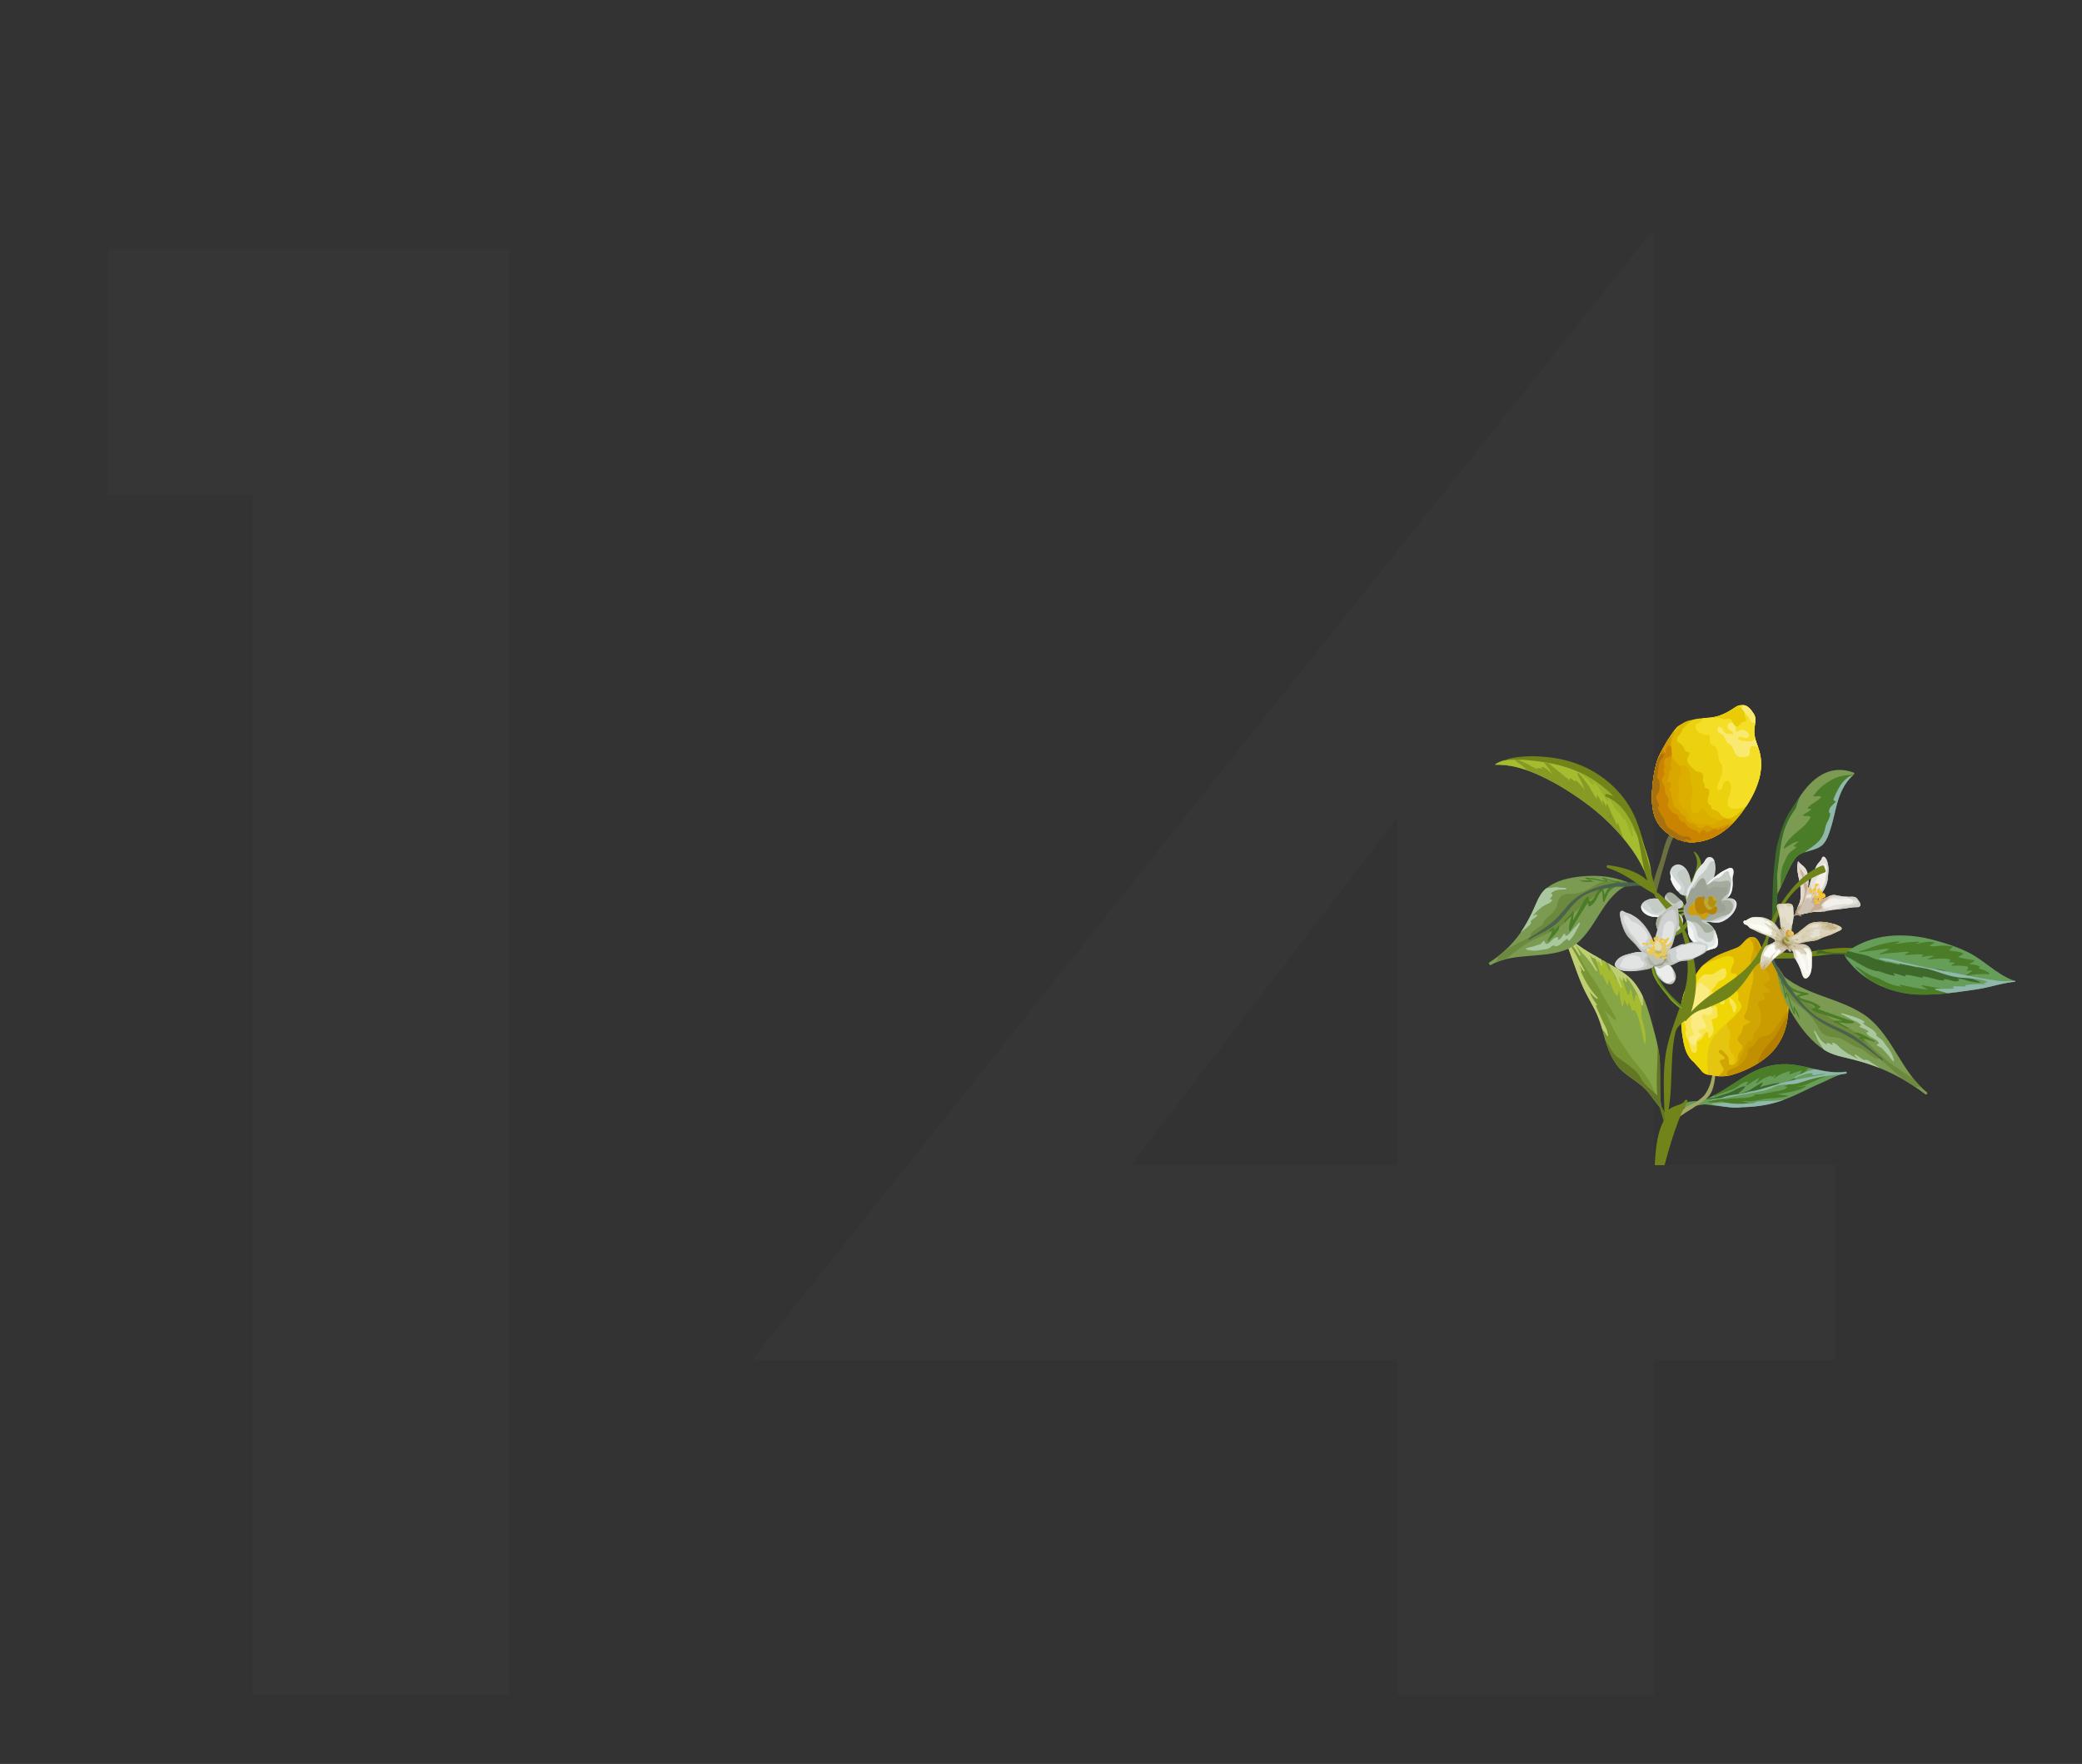 <?xml version="1.0" encoding="UTF-8"?>
<svg id="Invitación_Limomcello_-_Fecha" data-name="Invitación Limomcello - Fecha" xmlns="http://www.w3.org/2000/svg" width="373" height="316" viewBox="0 0 373 316">
  <rect x="0" y="0" width="373" height="316" fill="#333333" stroke="none"/>
  <defs>
    <style>
      .cls-1 {
        fill: #beac7a;
      }

      .cls-2 {
        fill: #b47f00;
      }

      .cls-3 {
        fill: #e3d8cc;
      }

      .cls-4 {
        fill: #cc9f44;
      }

      .cls-5 {
        fill: #789533;
      }

      .cls-6 {
        fill: #f9e971;
      }

      .cls-7 {
        fill: #d9a700;
      }

      .cls-8 {
        fill: #8fb7ab;
      }

      .cls-9 {
        fill: #f6f4ea;
      }

      .cls-10 {
        fill: #faeb82;
      }

      .cls-11 {
        fill: #d7c88d;
      }

      .cls-12 {
        fill: #cec2b2;
      }

      .cls-13 {
        fill: #efd705;
      }

      .cls-14 {
        fill: #e4e1da;
      }

      .cls-15 {
        fill: #ddd3bc;
      }

      .cls-16 {
        fill: #fbfcf7;
      }

      .cls-17 {
        fill: #363636;
      }

      .cls-18 {
        fill: #637625;
      }

      .cls-19 {
        fill: #c5bc9d;
      }

      .cls-20 {
        fill: #a4ad9d;
      }

      .cls-21 {
        fill: #dbae00;
      }

      .cls-22 {
        fill: #e2ba5c;
      }

      .cls-23 {
        fill: #4b7d28;
      }

      .cls-24 {
        fill: #3d6a2a;
      }

      .cls-25 {
        fill: #c5ac92;
      }

      .cls-26 {
        fill: #e6dbaa;
      }

      .cls-27 {
        fill: #a0905a;
      }

      .cls-28 {
        fill: #ebeded;
      }

      .cls-29 {
        fill: #bea932;
      }

      .cls-30 {
        fill: #f7e554;
      }

      .cls-31 {
        fill: #a5bc30;
      }

      .cls-32 {
        fill: #bfcd73;
      }

      .cls-33 {
        fill: #547f21;
      }

      .cls-34 {
        fill: #ddd6c1;
      }

      .cls-35 {
        fill: #87742a;
      }

      .cls-36 {
        fill: #d1d0cb;
      }

      .cls-37 {
        fill: #708419;
      }

      .cls-38 {
        fill: #cebe92;
      }

      .cls-39 {
        fill: #f6f5e9;
      }

      .cls-40 {
        fill: #e3e0d4;
      }

      .cls-41 {
        fill: #c4b18b;
      }

      .cls-42 {
        fill: #c1b763;
      }

      .cls-43 {
        fill: #587a2c;
      }

      .cls-44 {
        fill: #879a23;
      }

      .cls-45 {
        fill: #b7ae58;
      }

      .cls-46 {
        fill: #e4dfca;
      }

      .cls-47 {
        fill: #e2e3e3;
      }

      .cls-48 {
        fill: #97b02a;
      }

      .cls-49 {
        fill: #ecd10f;
      }

      .cls-50 {
        fill: #adb0a8;
      }

      .cls-51 {
        fill: #aac8a0;
      }

      .cls-52 {
        fill: #e9cb08;
      }

      .cls-53 {
        fill: #ebe7e3;
      }

      .cls-54 {
        fill: #deb701;
      }

      .cls-55 {
        fill: #bfc2b8;
      }

      .cls-56 {
        fill: #f6c330;
      }

      .cls-57 {
        fill: #d2c49f;
      }

      .cls-58 {
        fill: #4a634d;
      }

      .cls-59 {
        fill: #c5ae7c;
      }

      .cls-60 {
        fill: #90987f;
      }

      .cls-61 {
        fill: #f3f5f3;
      }

      .cls-62 {
        fill: #ca9c00;
      }

      .cls-63 {
        fill: #f2f0ec;
      }

      .cls-64 {
        fill: #e6c510;
      }

      .cls-65 {
        fill: #979427;
      }

      .cls-66 {
        fill: #cb8401;
      }

      .cls-67 {
        fill: #e1ba01;
      }

      .cls-68 {
        fill: #cc9e10;
      }

      .cls-69 {
        fill: #d7caa6;
      }

      .cls-70 {
        fill: #85981f;
      }

      .cls-71 {
        fill: #e2e6e6;
      }

      .cls-72 {
        fill: #7a9b51;
      }

      .cls-73 {
        fill: #b1a579;
      }

      .cls-74 {
        fill: #b29112;
      }

      .cls-75 {
        fill: #a89873;
      }

      .cls-76 {
        fill: #f4df26;
      }

      .cls-77 {
        fill: #6d893d;
      }

      .cls-78 {
        fill: #6e891f;
      }

      .cls-79 {
        fill: #dacab9;
      }

      .cls-80 {
        fill: #659d59;
      }

      .cls-81 {
        fill: #c28f00;
      }

      .cls-82 {
        fill: #c5cbc5;
      }

      .cls-83 {
        fill: #a4a763;
      }

      .cls-84 {
        fill: #d0c7ad;
      }

      .cls-85 {
        fill: #7d9624;
      }

      .cls-86 {
        fill: #6c7041;
      }

      .cls-87 {
        fill: #a8710f;
      }

      .cls-88 {
        fill: #d29901;
      }

      .cls-89 {
        fill: #9ca396;
      }

      .cls-90 {
        fill: #b88405;
      }

      .cls-91 {
        fill: #ced1d1;
      }

      .cls-92 {
        fill: #fbfbf5;
      }

      .cls-93 {
        fill: #ced6d6;
      }

      .cls-94 {
        fill: #85a546;
      }

      .cls-95 {
        fill: #f4f0e9;
      }

      .cls-96 {
        fill: #ecc94c;
      }

      .cls-97 {
        fill: #cfa603;
      }
    </style>
  </defs>
  <g>
    <path class="cls-17" d="M91.15,44.72v258.88h-45.89V88.65h-25.89v-43.93h71.78Z"/>
    <path class="cls-17" d="M328.85,208.68v34.91h-32.56v60.01h-45.89v-60.01h-115.32v-.39L295.9,41.58h.39v167.09h32.56ZM250.4,208.68v-62.37l-47.85,62.37h47.85Z"/>
  </g>
  <g>
    <g>
      <path class="cls-80" d="M321.28,190.74c2.75.34,5.37,1.39,8.17,1.33.4,0,.8-.05,1.2-.1.2-.03.25.28.04.31-1.06.17-2.03.61-2.99,1.08-.98.48-1.99.87-2.97,1.34-2.14,1.03-4.19,2.08-6.47,2.76-2.01.59-4.09.85-6.19.89-.96.16-1.93.07-2.89-.08-1.23-.09-2.45-.24-3.65-.43-.28.02-.55.04-.84.09-.95.16-1.87.4-2.83.47-.1,0-.2-.07-.18-.18.17-.87,1.13-.91,1.85-.94.49-.02.97,0,1.44-.16.66-.22,1.29-.5,1.91-.8,2.38-1.17,4.47-2.84,6.81-4.1,2.38-1.27,4.89-1.82,7.58-1.49Z"/>
      <path class="cls-24" d="M312.66,194.67c-.21.36-.51.6-.83.87-.05.04-.46.38-.4.44.25-.06.5-.11.74-.17.19-.06.37-.12.55-.19,1.1-.4,1.93-1.22,2.99-1.67.05-.02.1.02.08.07-.08.21-.17.36-.31.53-.29.35.19.07.45,0,.92-.22,1.81-.48,2.76-.55.05,0,.09.05.06.09-.04.04-.06.08-.07.1.24-.05.49-.09.73-.14.22-.08.43-.16.64-.24.53-.21,1.05-.43,1.57-.65.06-.03.11.05.06.1-.56.6-1.44.77-2.24.9-.3.1-.59.2-.9.29-.04.01-.08-.04-.07-.08,0-.02.02-.04.02-.05-1.23.23-2.4.59-3.61.94-.92.27-1.86.49-2.8.7-.27.07-.54.14-.8.19-.01,0-.02,0-.03,0-.43.1-.85.19-1.28.29-1.01.24-2.04.29-3.06.36-.04,0-.07.02-.11.03-.4.11-.76.11-1.1.07-.12.01-.23.03-.35.04.13-.05.27-.11.4-.17.43-.05.86-.08,1.29-.12.56-.15,1.11-.38,1.67-.54.75-.22,1.43-.48,2.11-.85.57-.3,1.13-.6,1.77-.69.05,0,.08.05.06.09Z"/>
      <path class="cls-8" d="M318.27,197.46c-2.01.59-4.09.85-6.19.89-.96.16-1.93.07-2.89-.08-.12,0-.23-.02-.35-.03-.7-.12-1.4-.26-2.09-.41-.08-.02-.1-.15,0-.16,1.32-.08,2.67-.16,3.99-.16,1.15,0,2.34.33,3.48.1.2-.04.39-.24.56-.26.29-.04.59-.06.88-.08.68-.04,1.36-.03,2.04-.06.67-.03,1.33-.12,2-.23-.47.18-.95.34-1.44.48Z"/>
      <path class="cls-23" d="M319.86,194.52c1.23-.6,2.59-.85,3.92-1.12,1.58-.32,3.12-.85,4.72-1.1.1-.02.12.14.02.15-1.2.2-2.4.73-3.51,1.22-.54.24-1.06.5-1.61.72-.45.18-.92.13-1.36.31.46-.02.91-.08,1.36-.14.09-.01.12.11.04.15-1.53.87-3.34,1-5.05,1.3.61.12,1.23.19,1.85.25.09,0,.09.14,0,.16-1.49.29-3.01.33-4.51.49,0,.04-.02.08-.06.08-.65.1-1.3.19-1.96.29-.54.08-1.03-.13-1.56,0,.32.09.65.14.96.23.08.02.06.14-.02.15-.84.12-1.7.1-2.55.04-.7-.05-1.47-.14-2.13-.42-.77.16-1.53.3-2.32.16-.09-.02-.09-.14,0-.16.9-.22,1.92-.38,2.84-.4.15,0,.31,0,.46.02.25-.05.5-.09.75-.11,1.1-.1,2.21-.03,3.31-.23.23-.04.45-.1.66-.19.17-.07.27-.26.42-.32.05-.02.25,0,.22,0,.3.01.59-.02.89-.06.41-.05.82-.14,1.22-.24.59-.14,1.17-.21,1.76-.32.33-.06.66-.15.97-.27.24-.09,1.07-.53.27-.51-.09,0-.13-.11-.04-.15Z"/>
      <path class="cls-23" d="M313.7,192.22c2.38-1.27,4.89-1.82,7.58-1.49,1.01.12,2,.34,2.99.57-.13.04-.25.08-.38.11-.42.47-.79.99-1.4,1.25-.06.03-.13-.04-.1-.1.11-.29.26-.57.43-.83-.73.22-1.45.44-2.16.73-.06.02-.14-.04-.11-.1.08-.15.12-.31.16-.47-.99.18-2.01.62-2.79,1.25-.07.06-.17-.04-.11-.11.13-.17.24-.34.35-.52-.23.11-.45.24-.65.4-.06.05-.15-.02-.12-.09.07-.22-.46-.02-.57.01-.26.08-.51.2-.75.33-.47.25-.91.59-1.33.91-.07.05-.17-.04-.11-.11.23-.31.45-.62.65-.94-.82.38-1.54.95-2.31,1.41-.07.04-.13-.06-.09-.12.11-.17.21-.35.32-.52-.97-.11-1.78.9-2.6,1.27-1.07.48-2.32.68-3.31,1.33-.07.05-.17-.03-.11-.11.06-.07.11-.13.17-.2,2.2-1.15,4.18-2.7,6.37-3.88Z"/>
      <path class="cls-8" d="M308.63,196.58c.75-.23,1.47-.41,2.25-.5.84-.11,1.72-.23,2.52-.52.02,0,.05,0,.07-.01,2.33-.3,4.49-1.28,6.76-1.82,1.18-.29,2.4-.48,3.6-.71,1.11-.22,2.22-.42,3.34-.6-.78-.08-1.56.09-2.33.21-.1.01-.12-.13-.02-.15.05-.02.1-.03.15-.05l-.24.04c-.07,0-.12-.07-.07-.12.05-.06.07-.09.09-.11-1.11-.04-2.24.44-3.23.9-.1.04-.15-.09-.06-.14,1.15-.69,2.4-1.13,3.68-1.45,1.42.32,2.85.6,4.33.57.4,0,.8-.05,1.2-.1.2-.03.25.28.04.31-.13.02-.26.05-.39.07-.78.08-1.57.16-2.35.25-1.81.21-3.54.63-5.26,1.23-.73.26-1.45.36-2.23.38-.85.02-1.66.05-2.45.38-.67.27-1.29.61-2.01.74-.83.15-9.14,1.73-9.98,1.86-.03,0,.14-.07.5-.18.71-.11,1.41-.22,2.1-.42Z"/>
    </g>
    <g>
      <path class="cls-83" d="M298.28,201.44c1.2-.95,2.32-2.02,3.52-2.97.4-.31.96-.5,1.42-.71.2-.09.4-.19.6-.28.35-.26.69-.53,1.03-.8.22-.18.41-.38.58-.59.44-.61.75-1.28.99-2,.41-1.39.54-2.95,1.01-4.25.09-.26.49-.16.42.12-.18.68-.32,1.42-.47,2.16-.24,1.76-.33,3.6-1.78,4.8-.34.28-.71.51-1.09.71-.85.67-1.78,1.23-2.7,1.8-.77.53-1.54,1.05-2.29,1.6-.19.16-.39.33-.57.51-.06.05-.12.07-.17.06-.06.05-.12.1-.18.15-.22.17-.53-.13-.31-.31Z"/>
      <g>
        <path class="cls-67" d="M308.11,192.81c-.62-.02-1.23-.11-1.89-.26-.34.02-.7-.19-.98-.35-.22-.13-.34-.26-.47-.46-.33-.38-.61-.74-.95-1.07-.2-.27-.44-.51-.71-.72-1.14-1.15-1.44-2.8-1.69-4.4-.28-1.79-.32-3.68-.17-5.49.06-.79.22-1.58.5-2.32.31-.81.87-1.48,1.4-2.15.58-.74.98-1.58,1.6-2.29.64-.73,1.47-1.31,2.29-1.8.84-.5,1.77-.85,2.69-1.19.49-.19.99-.37,1.47-.57.51-.2.84-.61,1.2-1,.5-.55,1.03-.96,1.55-.87.36-.03.71.14,1.04.66.32.49.51,1.1.72,1.64.41,1.03,1.24,1.52,2.01,2.24,1.04.99,1.79,2.25,2.39,3.53.63,1.35.53,2.58.4,4.02-.13,1.46-.21,2.85-.63,4.27-.39,1.31-1.02,2.54-1.87,3.61-1.87,2.32-4.87,3.88-7.68,4.71-.78.23-1.5.3-2.22.26Z"/>
        <path class="cls-64" d="M310.21,190.76c-.85.23-1.18,1.38-1.93,1.85-.11.07-.21.13-.32.19-.57-.03-1.14-.12-1.74-.25-.34.02-.7-.19-.98-.35-.22-.13-.34-.26-.47-.46-.33-.38-.61-.74-.95-1.07-.2-.27-.44-.51-.71-.72-1.14-1.15-1.44-2.8-1.69-4.4-.06-.36-.1-.72-.14-1.08.29-.16.58-.31.88-.45.08-.13.16-.25.3-.35.09-.07.18.04.16.13.54-.26,1.09-.51,1.61-.78.9-.45,1.87-.73,2.85-.96.54-.13,1.14-.29,1.68-.07.36.14.51.6.55.95.05.48.04.88.31,1.29.18.28.34.52.37.85.09.94-.45,1.81-.2,2.77.11.43.53.82.75,1.2.18.3.23.65.28.99.05.36-.29.64-.61.73Z"/>
        <path class="cls-97" d="M307.89,192.8c.17-.24.41-.45.6-.65.85-.88-.41-1.25-.35-2.13,0-.05.03-.1.08-.11,2.22-.36-1.21-1.27-.11-1.82.33-.16.79.43.96.61.45.46.57.53.66,1.17.05.36-.2,1.09.74.92.42-.08.83-.67.85-1.05.01-.3-.04-.59.11-.87.19-.34.45-.63.64-.97.29-.51-.04-.71-.37-1.01-.29-.27-.47-.7-.29-1.08.11-.23.27-.42.43-.61.3-.36.29-.61.36-1.03.03-.22.15-.34.32-.49.12-.11,1.09-.58,1.08-.59-.25-.3-1.06-.36-1.12-.83-.03-.25.02-.41.16-.62.26-.38.36-.69.43-1.13.17-1.02.28-2,.56-3.01.27-.98.53-1.96.51-2.99-.02-.96-.52-1.82-.46-2.78.02-.34.18-.68.3-1,.2-.53.22-.98.08-1.53-.13-.51-.43-.89-.8-1.2.51-.28,1.02-.22,1.5.51.32.49.51,1.09.72,1.64.4,1.03,1.24,1.52,2.01,2.24,1.04.99,1.79,2.24,2.39,3.53.63,1.35.53,2.58.4,4.02-.13,1.46-.21,2.85-.63,4.27-.39,1.31-1.02,2.54-1.87,3.61-1.87,2.32-4.87,3.88-7.68,4.71-.78.23-1.49.3-2.21.26Z"/>
        <path class="cls-62" d="M317.77,187.83c-1.67,2.07-4.24,3.54-6.78,4.42.1-1.33.75-2.54,1.32-3.74.29-.61.38-1.4.87-1.89.12-.12.29-.13.45-.12.46.01.4-.82.5-1.1.24-.7.96-1.11,1.23-1.83.31-.86.14-1.85-.09-2.71-.12-.45-.55-1.04-.24-1.47.08-.12.26-.1.38-.09,1.1.07.76-.93.36-1.32-.07-.07-.02-.18.07-.19.2-.01.4,0,.6,0,.09,0,.18,0,.26,0,.53-.02.22-.6-.05-.78-.17-.11-.68-.35-.6-.65.03-.1.1-.15.18-.21.32-.26.53-.2.8-.6.38-.57-.72-1.81-.97-2.3-.61-1.21-1.59-2.52-1.73-3.9-.04-.41-.04-.86.06-1.27.13.1.26.25.38.44.32.49.51,1.09.72,1.64.4,1.03,1.24,1.52,2.01,2.24,1.04.99,1.79,2.24,2.39,3.53.63,1.35.53,2.58.4,4.02-.13,1.46-.21,2.85-.63,4.27-.39,1.31-1.02,2.54-1.87,3.61Z"/>
        <path class="cls-81" d="M310.32,192.55c-.27.08-.54.14-.8.18-.05-.09-.09-.19-.12-.31-.22-.86,1.57-1.13,2.02-1.43.66-.44,1.21-1.19,1.56-1.89.21-.41.03-1.01.42-1.31.35-.27.73-.38.97-.78.18-.3.32-.59.56-.84.51-.55,1.45-.56,2.1-.88.56-.28.92-.86,1.26-1.35.43-.62.82-1.27,1.26-1.88.18-.26.53-.62.86-1.02-.1,1.08-.22,2.13-.54,3.2-.39,1.31-1.02,2.54-1.87,3.61-1.87,2.32-4.87,3.88-7.68,4.71Z"/>
        <path class="cls-2" d="M319.88,184.23c-.39,1.31-1.02,2.54-1.87,3.61-.82,1.02-1.86,1.89-3.01,2.62-.02-.05-.04-.1-.03-.16.39-2.03,2.06-3.25,3.19-4.85.57-.81,1.01-1.73,1.52-2.58.18-.3.38-.62.64-.89-.09.75-.22,1.5-.44,2.25Z"/>
        <path class="cls-13" d="M305.91,190.63c.03.57.12,1.26.04,1.9-.26-.06-.51-.21-.72-.33-.22-.13-.34-.26-.47-.46-.33-.38-.61-.74-.95-1.07-.2-.27-.44-.51-.71-.72-1.14-1.15-1.44-2.8-1.69-4.4-.28-1.79-.32-3.68-.17-5.49.06-.79.22-1.58.5-2.32.31-.81.87-1.48,1.4-2.15.58-.74.98-1.58,1.6-2.29.1-.12.21-.23.32-.33.15-.09.31-.18.47-.27.82-.46,1.69-.71,2.57-1.04.72-.28,1.45-.56,2.2-.25.4.16.4.61.32.96-.13.53-1.23,2.35.12,2.02.1-.02.27.04.31.13.17.37.15.7.47,1.04.3.33.13.53-.15.83-.21.22-.49.36-.74.52-.06.04-.73.73-.29.59.08-.02.18-.06.27-.06.47.02.78.3.83.76.05.45-.19.93.24,1.29.17.14.25.37.3.58.17.61-.62,1.29-.96,1.67-1.36,1.5-3.29,2.66-4.32,4.42-.77,1.33-.86,2.98-.79,4.48Z"/>
        <path class="cls-30" d="M302.98,188.1c-.3-.65-.3-1.34-.69-1.97-.36-.59-.39-1.03-.24-1.72.08-.35-.24-.75-.27-1.1-.04-.42.1-.8.2-1.2.06-.25.1-.51.1-.77,0-.32-.37-1.16-.86-1.01,0-.09.01-.18.02-.27.02-.28.06-.56.1-.83,0,0,.02,0,.02,0,.05-.02.09,0,.11.04.12-.04.24-.07.37-.1,1.03-.21,1.32-.96,1.62-1.87.25-.77.54-1.47,1.1-2.07.2-.22.47-.5.75-.62.36-.16.72-.06,1.11-.04.71.04,1.41-.83,2.08-1.05,1.15-.37.94,1.52.24,1.89-.49.26-1,.41-1.25.95-.15.3-.34.5-.58.73-.19.19-.44.73-.02.65.09-.02.18-.01.26,0,.12,0,.2.07.26.17.15.26-.19.69-.31.89-.15.24-.31.46-.45.7-.11.18-.16,1.19.12.9.1-.11.52-.27.64-.13.39.43.12,1.02.3,1.53.13.37-.19.53-.48.65-.12.06-.62.1-.57.31.08.41.2.81.28,1.22.15.81-.05,1.43-.71,1.92-.07.05-.17-.01-.17-.09,0-.23.08-1.34-.52-.77-.29.28-.36.66-.6.95-.21.25-.91.45-.95.78-.03.28.03.58.04.87.02.33.03.8-.32.96-.36.16-.63-.21-.75-.48Z"/>
        <g>
          <path class="cls-30" d="M308.68,179.93c-.34.11-.63-.35-.73-.6-.18-.46.1-.92.11-1.38,0-.12.17-.14.21-.05.05-.05.13-.04.17.02.21.37.44.74.56,1.15.09.31.01.74-.33.86Z"/>
          <path class="cls-30" d="M310.55,181.35c-.12-.47-.17-.94-.48-1.33-.25-.32-.23-.73-.31-1.11-.01-.07.05-.16.13-.14.3.1.52.3.68.56.55.54.77,1.53.17,2.06-.06.05-.16.04-.18-.04Z"/>
        </g>
        <path class="cls-10" d="M302.6,185.91c.11-.28.39-.36.65-.37.53-.03.04-.64-.08-.9-.18-.39-.23-.81-.25-1.23-.02-.35.03-.71.06-1.06.04-.46-.15-.94-.27-1.38-.14-.48-.26-1-.1-1.49.13-.38.51-.68.78-.96.35-.38.43-.77.52-1.18.05-.28.11-.55.23-.75.28-.63.57-.68,1-.23.24.14.46.34.63.45.39.26.64.47.51.95-.04.14-.1.27-.14.4-.06.18.2.61.32.84.06.1.02.3-.02.4-.27.64.12.94.38,1.41,0,.02,0,.04,0,.06,0,.3-.17.64-.41.88-.2.1-.44.13-.69.04-1.18-.42-.72.64-.55.97.13.26.29.5.4.76.14.33.16.56-.15.79-.12.09-.36.05-.49.03-.34-.05-.94.27-.57.63.11.11.23.14.38.17.17.04.07.38-.02.45-.36.27-.81.55-.82,1.05,0,.24.02.37-.16.53-.6.53-1.33-.77-1.14-1.27Z"/>
      </g>
    </g>
    <g>
      <path class="cls-18" d="M295.88,194.95c.26.8.66,1.59,1.04,2.33.02.03.03.06.05.09.5,1.38.88,2.83,1.28,4.12.03.11.12.2.2.17.28-.13.54-.27.77-.49.05-.05.04-.16-.01-.24-.71-1.06-1.29-2.3-1.9-3.45-.08-.14-.15-.29-.23-.43-.27-.74-.58-1.47-.96-2.15-.13-.39-.22-.78-.25-1.16-.02-.22-.28-.31-.26-.09.01.18.04.35.08.53-.15-.22-.3-.44-.47-.64-.14-.17-.26.08-.12.25.29.36.55.75.79,1.17Z"/>
      <path class="cls-94" d="M290.67,191.86c1.09.99,2.38,1.72,3.5,2.67,1.24,1.06,2,2.34,3,3.6.07.09.18.1.27.07,0,0,0,0,0,0,0,0,0,0,.01,0,.09-.03.16-.12.14-.25-.21-1.1-.16-2.27-.17-3.39-.02-1.33,0-2.66-.03-3.99-.04-1.76-.43-3.49-.87-5.18-.44-1.68-.89-3.37-1.45-5.02-.48-1.43-1.13-2.8-2.02-4.02-.97-1.32-2.27-2.19-3.65-3.03-3.04-1.85-6.31-3.31-8.87-5.85-.18-.18-.52-.02-.41.25,1.27,2.93,2.13,6.02,3.41,8.94.64,1.47,1.49,2.84,2.21,4.26.74,1.47,1.2,2.99,1.63,4.57.63,2.29,1.49,4.72,3.3,6.37Z"/>
      <path class="cls-5" d="M285.73,180.92c.74,1.47,1.2,2.99,1.63,4.57.63,2.29,1.49,4.72,3.3,6.37,1.09.99,2.38,1.72,3.5,2.67,1.24,1.06,2,2.34,3,3.6,0,0,.01,0,.02.01-.29-.94-.56-1.89-.9-2.82-.65-1.73-1.79-3.22-2.97-4.61-2.46-2.91-4.43-6.35-5.89-9.87.26.35.55.69.89.97.03.02.05.03.08.02.29.37.55.76,1.03.89.1.03.2-.06.15-.16-.44-.96-1-1.85-1.55-2.75-.61-.99-1.1-2.04-1.71-3.04-.6-.98-1.26-1.91-1.91-2.85-.75-1.08-1.33-2.28-1.92-3.45-.44-.86-.91-1.7-1.41-2.51-.19-.17-.37-.34-.55-.52-.18-.18-.52-.02-.41.25,1.27,2.93,2.13,6.02,3.41,8.94.64,1.47,1.49,2.84,2.21,4.26Z"/>
      <path class="cls-31" d="M286.69,174.65c.03.12.23.14.24,0,0-.1,0-.2,0-.3.32.66.66,1.31.97,1.98.05.11.22.09.23-.03.04-.3.03-.6.11-.89.45,1,.62,2.16,1.41,2.97.08.08.19.04.21-.06.07-.33.13-.66.19-.99.12.93.27,1.86.47,2.78.02.11.19.15.23.03.13-.35.23-.71.28-1.07.15.34.3.68.45,1.03.05.11.22.09.23-.03.02-.21.05-.4.1-.59.2.47.38.94.51,1.43.02.09.12.14.2.08.9-.66,1.9,5.12,2.02,5.85.02.14.22.13.24,0,.22-1.61-.3-3.11-.71-4.64-.07-1.41.21-2.92-.85-3.97-.06-.06-.17-.06-.2.03-.12.38-.15.78-.28,1.15-.32-.61-.26-1.4-.49-2.05-.04-.12-.21-.08-.23.03-.06.32-.13.62-.26.91-.56-.8-.7-1.8-1.01-2.71-.22-.63-.47-1.27-.74-1.89-.19-.12-.39-.24-.59-.37-.06-.04-.13-.08-.19-.12.21.79.52,1.61.3,2.36-.34-.72-.53-1.49-.83-2.23-.05-.13-.24-.06-.23.07.01.25,0,.46-.02.69-.41-.54-.64-1.2-.87-1.84-.16-.09-.33-.18-.49-.28,0,.15,0,.31,0,.46-.24-.26-.46-.55-.66-.84-.28-.16-.55-.32-.83-.48.44,1.16.82,2.33,1.12,3.53Z"/>
      <path class="cls-18" d="M290.67,191.86c1.09.99,2.38,1.72,3.5,2.67,1.24,1.06,2,2.34,3,3.6.07.09.18.1.27.07,0,0,0,0,0,0,0,0,0,0,.01,0,.09-.03.16-.12.14-.25-.21-1.1-.16-2.27-.17-3.39-.02-1.33,0-2.66-.03-3.99-.03-1.07-.18-2.12-.4-3.17,0,.37,0,.74-.02,1.11-.04,2.59-.31,5.16-.05,7.73-.91-.95-2.1-1.65-2.77-2.78-.33-.56-.58-1.1-1.07-1.55-.61-.57-1.3-1.08-1.97-1.58-.64-.48-1.32-.85-1.85-1.46-.54-.63-.93-1.38-1.36-2.09-.13-.21-.25-.43-.37-.64.62,2.09,1.48,4.23,3.12,5.73Z"/>
      <g>
        <path class="cls-32" d="M280.12,167.72c1.27,2.93,2.13,6.02,3.41,8.94.64,1.47,1.49,2.84,2.21,4.26.57,1.12.97,2.28,1.32,3.47.31.36.62.73.83,1.14.07.14.27.05.22-.1-.15-.4-.16-.8-.33-1.18-.23-.5-.5-.97-.73-1.47-.4-.88-.78-1.78-1.17-2.68.02.01.05.02.07.03.11.05.21-.1.14-.19-.55-.67-1.02-1.46-1.32-2.3.36.49.79.91,1.29,1.27.11.08.26-.07.16-.17-1.3-1.4-2.29-3.02-3.03-4.78.09.01.18-.06.13-.16-.14-.31-.27-.63-.41-.94.26.37.52.73.79,1.1.08.11.27,0,.2-.12-.54-.97-1.07-1.96-1.62-2.93-.46-.82-.97-1.59-1.38-2.43.29.34.57.69.85,1.04.02.03.05.04.07.04.43.49.77,1.02,1.1,1.58.08.13.29.05.22-.1-.28-.63-.58-1.24-.88-1.86.46.63.93,1.25,1.48,1.83.84.87,1.55,1.85,2.17,2.89.08.13.29.05.22-.1-.41-.9-1.05-1.76-1.26-2.74.13.19.26.37.45.51.09.07.19.08.3.09.25.03.41.47.55.65.07.1.23.02.21-.09,0-.06,0-.12,0-.18.22.25.32.6.44.9.04.1.23.09.23-.03,0-.37-.08-.72-.19-1.05-2.25-1.27-4.49-2.55-6.36-4.4-.18-.18-.52-.02-.41.25Z"/>
        <path class="cls-32" d="M290.36,176.9c.07.14.27.05.22-.1-.19-.62-.45-1.23-.54-1.87.2.2.35.43.52.68.08.11.21.01.21-.09,0-.17,0-.33,0-.49.17.26.3.55.46.82.06.11.26.08.23-.06-.05-.25-.1-.5-.14-.76,1.35,1.45,2.14,3.18,2.79,5.05.05.14.23.06.23-.07-.02-.5.02-.97.01-1.44-.37-.78-.8-1.53-1.31-2.23-.97-1.32-2.27-2.19-3.65-3.03-.45-.27-.9-.54-1.35-.8.93,1.37,1.63,2.93,2.32,4.38Z"/>
      </g>
    </g>
    <g>
      <path class="cls-37" d="M283.61,142.95c-2.16-1.68-4.48-3.21-7.09-4.1-.84-.29-1.7-.51-2.57-.73-1.18-.44-2.38-.79-3.61-.97-.17-.03-.34-.05-.51-.07-.49-.06-.98-.08-1.47-.08-.02-.03-.03-.06,0-.09.29-.52.86-.72,1.44-.79.22-.1.45-.19.7-.25.78-.18,1.58-.28,2.38-.34,1.62-.12,3.28-.04,4.89.16,3.13.38,6.06,1.39,8.68,3.13,2.67,1.77,4.83,4.16,6.22,7.04.76,1.57,1.27,3.28,1.73,4.96.44,1.6.52,3.26.8,4.89.02.09-.13.15-.18.07-1.48-2.49-3.1-4.89-5.01-7.08-1.89-2.17-4.14-3.98-6.41-5.74Z"/>
      <path class="cls-31" d="M295.27,157.57c-.79-1.92-1.74-3.74-2.95-5.43-2.33-3.28-5.26-6.13-8.51-8.48-2.69-1.95-5.6-3.74-8.66-5.05-2.32-.99-4.79-1.7-7.29-1.59,0-.06.03-.12.08-.16,1.01-.68,2.33-.76,3.51-.77,1.42-.02,2.84.13,4.24.31,3.24.4,6.56,1.32,9.35,3.06,3.25,2.02,6.09,5.07,7.93,8.42.83,1.51,1.42,3.16,1.98,4.79.53,1.53.94,3.14.91,4.77,0,.14-.01.28-.02.43-.01.18-.26.2-.35.08-.05-.07-.11-.14-.16-.21-.02-.05-.04-.1-.07-.15Z"/>
      <path class="cls-44" d="M271.78,137.44c.39.09.78.19,1.15.33-.38-.12-.76-.23-1.15-.33Z"/>
      <path class="cls-44" d="M268.73,137c.64-.09,1.31.06,1.96.21-.65-.11-1.3-.19-1.96-.21Z"/>
      <path class="cls-44" d="M283.82,143.65c-2.69-1.95-5.6-3.74-8.66-5.05-.52-.22-1.05-.43-1.58-.62-.28-.28-.58-.56-.88-.81-.43-.36-.92-.59-1.28-1.03-.01-.02-.02-.04-.02-.06.02,0,.04,0,.06,0,.12,0,.24,0,.36,0,.65.2,1.28.49,1.89.81.57.3,1.17.76,1.82.88l-.05-.08c-.05-.07.01-.17.1-.15.26.06.5.15.73.27-.06-.09-.12-.18-.17-.27-.04-.07,0-.17.1-.15.78.15,1.27.78,1.87,1.24-.44-.76-1.03-1.41-1.55-2.11.25.04.5.08.74.12.53.35.99.82,1.49,1.2.85.65,1.62,1.38,2.49,1.99-.03-.1-.06-.19-.08-.31-.01-.07.08-.13.14-.1.33.15.6.37.85.61-.01-.04-.02-.08-.03-.13-.01-.09.1-.13.16-.08.68.47,1.15,1.14,1.63,1.8-.15-.4-.31-.79-.47-1.19-.27-.64-.69-1.19-.9-1.86-.03-.09.08-.18.16-.11.75.66,1.29,1.49,1.86,2.3.54.77.89,1.68,1.53,2.38-.04-.18-.07-.35-.06-.54,0-.09.13-.1.18-.04.42.55.63,1.21.98,1.8-.05-.28-.14-.56-.23-.83-.03-.1.11-.18.17-.09.24.35.42.72.58,1.1,0-.17.02-.33.04-.48.01-.11.15-.1.19-.02.36.76.6,1.56,1.02,2.29.3.53.48,1.12.8,1.65-.03-.15-.07-.3-.1-.45-.02-.11.16-.15.19-.04.31.94.64,1.87,1.03,2.78-2.06-2.51-4.47-4.72-7.09-6.62Z"/>
      <path class="cls-43" d="M288.49,146.35c-.1.07-.22-.09-.11-.16.1-.07.22.09.11.16h0Z"/>
      <path class="cls-48" d="M285.05,139.45c3.25,2.02,6.09,5.07,7.93,8.42.83,1.51,1.42,3.16,1.98,4.79,0,.02.01.04.02.06.03.22.06.44.08.65.01.11-.15.14-.19.04-.55-1.48-.94-3.04-1.72-4.41.02.07.03.14.04.21.02.1-.12.13-.18.06-.33-.42-.52-.92-.74-1.4.14.62.19,1.26.33,1.88.02.1-.11.2-.17.09,0,0,0-.02-.01-.02h0c-.53-1-.8-2.12-1.34-3.12,0,.03,0,.05,0,.08,0,.07-.11.11-.16.06-.37-.38-.58-.85-.82-1.32-.03.02-.07.03-.11,0-.49-.4-.79-.94-1.09-1.48-.3-.55-.64-1.06-1-1.57.11.32.21.64.3.96.03.11-.1.17-.17.09-.52-.62-.92-1.33-1.35-2.01-.37-.57-.82-1.11-1.29-1.6.06.21.13.42.15.64,0,.09-.09.13-.16.08-.47-.31-.68-.85-1.07-1.24-.02.07-.1.1-.16.05-.38-.34-.75-.69-1.12-1.05.69.32,1.36.67,2.01,1.08Z"/>
    </g>
    <g>
      <path class="cls-72" d="M281.75,169.54c-4.09,2.49-10.56.85-14.65,3.34-.17.1-.49-.34-.32-.44,2.53-1.6,4.66-3.71,6.31-6.37.82-1.32,1.51-2.76,2.15-4.26.45-1.05.93-1.94,1.73-2.61,1.71-1.44,4.13-2.01,6.6-2.22,2.26-.19,4.81-.1,7.49.87.18.06.35.13.53.2.17.07.3.39.18.44-4.75,1.97-5.84,8.36-10.02,11.05Z"/>
      <path class="cls-77" d="M291.59,158.06c.08.03.16.13.2.22-.14-.05-.27-.08-.4-.11-.55,0-1.08.12-1.57.21-1.37.23-2.41.95-3.46,1.67-1.02.69-1.88,1.58-2.9,2.28-1.11.76-2.02,1.72-2.93,2.73-.82.91-1.76,1.54-2.91,2.02-1.22.51-2.43,1.04-3.6,1.63-1.12.57-2.04,1.41-3.02,2.16-.41.31-.83.65-1.25.97-.64.16-1.25.36-1.82.62.07-.14.16-.25.25-.39.12-.2.15-.51.23-.76.49-.38.96-.78,1.41-1.2.13-.07.26-.14.38-.21,1.2-.75,2.55-1.26,3.78-1.96.17-.09.23-.13.21-.35,0-.13.03-.21.07-.3.17-.35.52-.56.8-.77.34-.25.7-.47,1.06-.69.33-.2.43-.67.65-.99.19-.28.45-.49.7-.71.64-.54,1.24-1.01,1.49-1.97.16-.61.28-1.2.68-1.58.46-.44,1.26-.42,1.96-.44.92-.02,1.71-.27,2.46-.59.7-.3,1.3-.75,1.94-1.13.57-.33,1.26-.47,1.98-.54.73-.07,1.52-.01,2.28-.03.33,0,.66.01,1,.08.11.04.22.08.34.13Z"/>
      <path class="cls-51" d="M280.59,159.33c-.94.02-1.95.01-2.57.57-.05.07-.11.15-.17.21.06.01.11.02.16.03.07.01.15.13.14.19-.08.33-.35.45-.5.71.1.02.19.05.3.09.08.03.13.15.1.2-.21.36-.57.51-.95.67-.49.2-.9.5-1.29.83-.36.3-.67.67-1.01,1-.02.02-.04.04-.06.06-.05.06-.1.12-.15.19.22-.09.42-.2.67-.25.07-.01.21.16.15.21-.37.39-.89.59-1.2,1.05.04.04.07.1.07.15-.02.41-.36.6-.59.79-.41.34-.8.68-1.24.98.21-.31.42-.62.62-.95.82-1.32,1.51-2.76,2.15-4.26.45-1.05.93-1.94,1.73-2.61.03-.03.07-.05.1-.08.34-.05.69-.08,1.04-.1.33-.08.68-.11,1.08-.05.03,0,.06.02.08.04.4.01.81.04,1.22.07.1,0,.19.23.1.23Z"/>
      <path class="cls-51" d="M280.89,168.39c0-.07,0-.15,0-.22-.88.24-1.24,1.37-2.29,1.35-.07,0-.15-.08-.16-.17,0,0,0-.01,0-.02-.37.07-.6.35-.9.53-.34.2-.87.2-1.29.29-.85.17-1.68.28-2.74-.04-.09-.03-.19-.2-.12-.23.5-.2,1.09-.22,1.59-.42.3-.12.63-.21.95-.3.22-.18.42-.37.61-.59.04-.04.17,0,.19.12.19.85.85.18,1.05,0,.36-.33.65-.77,1.22-.8.07,0,.18.11.16.19-.03.09-.05.2-.05.31.55-.12.77-.74,1.11-1.13.06-.07.21.06.2.17-.06.47.47.05.56-.02.24-.17.42-.43.6-.68.39-.52.91-.87,1.27-1.41.06-.08.24.1.19.19-.59,1.09-1.07,2.28-1.96,3.03-.05.04-.18-.07-.18-.16Z"/>
      <g>
        <path class="cls-23" d="M277.29,168.42c.27-.57.71-1.04.79-1.78-.13.08-.26.14-.4.2-.05.03-.1.06-.15.1.06-.15.12-.3.18-.44.13-.08.26-.16.39-.24.01,0,.03,0,.04,0,.03-.03.07-.06.1-.09.06-.06.19.1.18.19-.01.11-.02.22-.02.33.31-.33.63-.63.96-.94-.03.24-.06.48-.08.73-.27.34-.51.71-.8,1.02-.34.37-.74.67-1.02,1.12-.05.09-.23-.1-.19-.19Z"/>
        <path class="cls-23" d="M281.11,166.66c-.07-1.03.23-1.77.47-2.58-.19.15-.37.31-.55.47-.13.14-.27.28-.41.41-.13.14-.26.29-.39.43.03-.17.05-.34.09-.51,0,0,0,0,.01-.01.2-.21.4-.42.62-.61.29-.31.57-.63.82-.99.05-.08.21.06.2.17-.05.49-.15.93-.17,1.43.46-.67.81-1.45,1.24-2.16.44-.72.71-1.68,1.43-2.08.07-.04.19.09.18.19-.05.2,0,.43.17.69.15-.06.28-.17.4-.27.28-.23.46-.58.64-.91.29-.53.57-1.06,1.07-1.36.04-.03.12.02.16.1.22.44.32.86.38,1.26.34-.84.77-1.56,1.47-2.03.01,0,.02,0,.04,0,.04-.03.07-.06.11-.08.02-.02.05,0,.08,0,.26-.15.56-.25.92-.28.09,0,.19.14.15.21-.29.57-.91.72-1.39,1.05-.29.2-.55.47-.78.79-.24.52-.44,1.08-.68,1.6-.04.08-.18-.04-.2-.15-.09-.62-.06-1.18-.16-1.8-.55.21-.73.95-1.02,1.45-.31.53-.7,1.06-1.24,1.31-.04.02-.13-.02-.16-.1-.09-.22-.14-.41-.16-.58-1.07,1.67-2.14,3.34-3.13,5.08-.04.07-.19-.04-.2-.15Z"/>
        <path class="cls-23" d="M282.99,157.67c.16.02.32.05.48.06.43,0,.87,0,1.31,0,.03,0,.05,0,.08-.01-.27-.13-.54-.23-.81-.34-.09-.04-.14-.19-.05-.18.63.05,1.27.09,1.94.25.62.15,1.31.36,1.84.28-.21-.13-.42-.21-.63-.31-.09-.04-.14-.19-.05-.18.93.1,2.05.72,2.9.62.09-.01.2.17.11.18-.72.09-1.59-.31-2.41-.51.1.06.21.12.31.21.06.05.07.14.03.16-.49.14-1.11-.04-1.7-.17-.61-.13-1.19-.22-1.76-.27.17.07.35.16.53.26.02.01.04.04.06.06.03,0,.06,0,.09,0,.09,0,.17.19.07.19-.15-.01-.31-.02-.46-.02-.4.06-.84.05-1.29,0-.2-.09-.4-.18-.6-.26Z"/>
      </g>
      <path class="cls-58" d="M294.71,158.96c-1.03-.46-1.89-.28-2.71-.17-.89.11-1.85.03-2.77.07-.11,0-.22.01-.33.02-.24.06-.49.13-.73.18-.29.07-.6.09-.91.11-.34.08-.67.18-1,.27-1.06.3-2.07.67-2.92,1.28-1.61,1.14-2.65,2.91-4.04,4.31-1.48,1.51-3.5,2.2-5.28,3.29-.08.05-.24-.17-.16-.22,1.69-1.07,3.44-2.11,4.89-3.51,1.4-1.35,2.46-3.11,4.12-4.13,2.64-1.63,5.8-2.5,9.43-2.36.83-.02,1.68.01,2.53.07.08,0,.17.16.13.21-.05.17-.09.35-.14.52,0,.06-.03.08-.09.06Z"/>
    </g>
    <g>
      <path class="cls-72" d="M334.64,182.26c4.49,3.56,6.1,9.87,10.58,13.42.19.15-.09.5-.28.36-2.84-2.19-5.96-3.93-9.4-5.16-1.71-.61-3.47-1.08-5.26-1.49-1.25-.29-2.37-.63-3.43-1.3-2.27-1.44-4.03-3.65-5.47-5.96-1.31-2.11-2.49-4.53-2.87-7.19-.03-.17-.05-.35-.06-.52-.02-.17.23-.34.34-.23,4.3,4.24,11.13,4.46,15.86,8.07Z"/>
      <path class="cls-77" d="M318.45,174.42c0-.08.05-.17.12-.22.02.13.05.26.09.39.28.52.66,1,.99,1.46.91,1.27,2.14,2.16,3.37,3.06,1.19.88,2.5,1.58,3.69,2.45,1.3.95,2.7,1.69,4.14,2.43,1.3.66,2.39,1.47,3.43,2.49,1.11,1.09,2.24,2.16,3.4,3.19,1.12.99,2.4,1.75,3.63,2.59.51.35,1.05.7,1.57,1.06.47.58.97,1.13,1.51,1.64-.17-.05-.33-.12-.5-.18-.26-.09-.57-.08-.86-.12-.62-.41-1.24-.81-1.88-1.18-.13-.11-.26-.23-.39-.33-1.33-1.04-2.51-2.25-3.81-3.32-.18-.15-.25-.2-.45-.16-.12.02-.22,0-.33-.03-.43-.12-.81-.42-1.16-.66-.42-.29-.82-.6-1.21-.92-.36-.29-.87-.32-1.3-.49-.37-.14-.71-.36-1.05-.58-.85-.53-1.62-1.05-2.68-1.16-.68-.07-1.32-.12-1.89-.44-.66-.38-1.04-1.14-1.4-1.79-.48-.86-1.11-1.58-1.8-2.25-.65-.63-1.38-1.13-2.08-1.7-.61-.49-1.09-1.14-1.52-1.81-.43-.68-.77-1.43-1.16-2.15-.17-.31-.32-.62-.42-.96-.01-.11-.03-.22-.04-.33Z"/>
      <path class="cls-51" d="M325.17,184.65c.49.88.99,1.85,1.84,2.35.1.04.2.09.3.13-.02-.05-.03-.11-.05-.16-.02-.07.05-.16.12-.15.37.04.62.28.95.38-.02-.09-.05-.19-.06-.29,0-.08.09-.15.15-.13.46.16.79.47,1.13.81.44.44.94.78,1.46,1.11.48.3.99.55,1.49.83.03.02.06.03.09.05.08.04.17.08.26.11-.2-.19-.41-.38-.58-.6-.05-.07.05-.22.13-.17.57.3,1.02.76,1.63,1,.02-.04.07-.08.11-.08.41-.04.77.26,1.07.46.53.34,1.07.67,1.58,1.05-.41-.16-.82-.32-1.24-.47-1.71-.61-3.47-1.08-5.26-1.49-1.25-.29-2.37-.63-3.43-1.3-.04-.03-.09-.06-.13-.09-.22-.31-.42-.64-.61-.97-.24-.3-.44-.63-.59-1.01-.01-.03,0-.06,0-.08-.19-.38-.37-.77-.54-1.17-.04-.1.13-.21.18-.12Z"/>
      <path class="cls-51" d="M333.94,183.22c-.07,0-.15.02-.22.03.68.8,1.96.99,2.47,2,.03.06,0,.16-.08.17,0,0-.01,0-.02,0,.25.34.65.52.97.78.37.3.63.8.93,1.18.59.78,1.11,1.55,1.33,2.59.02.09-.1.21-.17.14-.44-.44-.76-1-1.2-1.45-.27-.27-.52-.56-.77-.86-.28-.18-.58-.35-.89-.5-.06-.03-.08-.16.02-.2.74-.28-.25-.83-.51-.99-.5-.3-1.09-.52-1.4-1.05-.04-.07.02-.19.11-.18.11.02.22.02.33,0-.39-.5-1.11-.63-1.66-.91-.09-.05-.05-.21.07-.21.49,0-.18-.45-.3-.53-.29-.21-.64-.34-.97-.48-.7-.3-1.31-.75-2.03-1.03-.11-.04-.02-.24.1-.2,1.36.42,2.77.72,3.95,1.47.06.04.02.18-.07.19Z"/>
      <g>
        <path class="cls-23" d="M335.76,186.62c-.7-.19-1.38-.54-2.14-.52.14.11.27.23.39.35.06.04.11.09.17.13-.18-.04-.35-.08-.53-.12-.14-.12-.29-.23-.43-.34-.01-.01-.02-.03-.03-.04-.04-.03-.09-.06-.13-.08-.08-.05,0-.19.09-.2.11,0,.22-.01.33-.02-.47-.25-.94-.52-1.4-.79.25,0,.5,0,.76-.02.47.21.95.39,1.4.63.54.28,1.03.62,1.61.82.11.04.02.23-.1.2Z"/>
        <path class="cls-23" d="M332.13,183.24c-.98.2-1.86,0-2.77-.12.24.16.48.31.74.46.21.11.41.22.61.34.21.11.41.21.62.32-.18,0-.36,0-.55-.02,0,0-.01,0-.01,0-.31-.16-.61-.33-.91-.5-.45-.24-.91-.45-1.38-.65-.1-.04-.04-.2.07-.21.5-.02.99.02,1.5-.02-.89-.35-1.83-.58-2.74-.9-.93-.32-2.01-.46-2.76-1.09-.07-.06,0-.19.09-.2.22.02.42-.06.59-.25-.14-.14-.3-.24-.47-.35-.36-.23-.8-.36-1.22-.49-.67-.21-1.33-.41-1.87-.84-.05-.04-.04-.12.02-.17.32-.27.68-.41,1.05-.52-.99-.21-1.92-.53-2.73-1.13-.01,0-.02-.02-.03-.03-.05-.03-.09-.06-.13-.09-.03-.02-.03-.05-.03-.08-.28-.23-.53-.5-.74-.84-.05-.08.04-.2.14-.17.7.2,1.16.77,1.72,1.18.34.25.74.46,1.16.64.63.16,1.28.28,1.91.44.1.02.05.18-.05.2-.56.16-1.13.21-1.69.38.48.49,1.29.57,1.93.78.68.23,1.39.53,1.91,1.01.04.04.05.12-.02.17-.17.11-.33.18-.5.22,2.17.8,4.34,1.6,6.55,2.31.09.03.06.18-.05.2Z"/>
        <path class="cls-23" d="M322.35,182.59c-.06-.16-.12-.31-.18-.47-.22-.41-.44-.82-.64-1.24-.02-.03-.03-.05-.05-.08,0,.27.04.53.07.8,0,.09-.12.15-.15.08-.27-.6-.55-1.21-.72-1.87-.16-.6-.3-1.28-.65-1.78-.02.22,0,.43,0,.64,0,.09-.12.16-.15.08-.37-.9-.31-2.03-.84-2.82-.05-.08.07-.21.12-.13.44.66.49,1.55.7,2.34,0-.1.02-.21.05-.32.02-.06.1-.09.14-.05.38.44.51,1.05.68,1.63.17.59.38,1.15.61,1.7-.01-.17-.02-.35,0-.53,0-.02.01-.04.03-.06-.01-.03-.03-.06-.04-.08-.04-.09.11-.18.15-.09.07.15.13.29.2.43.26.37.46.79.64,1.22,0,.2.02.4.04.6Z"/>
      </g>
      <path class="cls-58" d="M317.78,171.36c.06,1.03.67,1.82,1.18,2.58.55.82.95,1.75,1.45,2.61.06.11.12.21.19.31.18.22.37.44.55.67.21.27.38.56.56.85.25.31.51.61.76.91.82.96,1.69,1.87,2.71,2.6,1.92,1.37,4.18,2.14,6.25,3.27,2.22,1.21,3.91,3.03,5.87,4.58.09.07-.05.25-.14.18-1.89-1.46-3.79-2.99-5.88-4.17-2.02-1.15-4.29-1.94-6.11-3.37-2.92-2.29-5.35-5.17-7.02-8.62-.43-.78-.82-1.59-1.19-2.4-.04-.08.07-.18.14-.15.19.02.39.04.58.07.06,0,.1.02.1.08Z"/>
    </g>
    <g>
      <path class="cls-72" d="M332.04,138.38c-3.9-1.41-6.73.69-8.59,2.97-2.34,2.87-3.77,6.58-4.76,10.37-.43,1.67-.79,3.4-.9,5.21-.06,1.24,0,2.52-.1,3.74-.02.2.28.33.36.18,1.33-2.25,2.07-4.9,3.55-7.04,1.14-1.63,3.84-1.18,5.1-2.67.66-.78.99-1.87,1.31-2.88.35-1.13.6-2.31.89-3.47.59-2.42,1.45-4.6,3.28-6.1.09-.08,0-.27-.14-.32Z"/>
      <path class="cls-24" d="M321.72,144.79c-.49.73-.99,1.45-1.37,2.25-.23.49-.45.99-.65,1.5-.45,1.49-.72,3.09-.9,4.71-.13,1.16-.32,2.31-.43,3.49.03,1.44.09,2.9.04,4.32.03.45.05.9.05,1.35.01.52-.01,1.04.02,1.57-.12.42-.24.84-.38,1.26-.13.02-.24.07-.35.14-.12.08-.31-.11-.31-.24.12-3.77.1-7.59.57-11.23.05-.69.13-1.37.27-2.03.13-.6.28-1.19.45-1.77.19-.7.4-1.39.65-2.06.17-.45.34-.9.54-1.32.51-1.13,1.2-2.11,1.89-3.11.01-.03.02-.06.03-.09.01-.04.04-.06.08-.07.23-.34.46-.68.68-1.03-.36.74-.64,1.54-.87,2.34Z"/>
      <path class="cls-23" d="M319.54,154.68c-.56,1.31-.53,2.79-.54,4.33.82-1.77,1.51-3.62,2.6-5.2,1.14-1.63,3.84-1.18,5.1-2.67.66-.78.99-1.87,1.31-2.88.35-1.13.6-2.31.89-3.47.57-2.36,1.41-4.49,3.15-5.98-1.24,0-2.41.16-3.45.66-1.44.7-2.81,1.74-3.68,3.05-.04.06.03.18.12.17.18-.02.36-.05.54-.06-.12.01.84-.06.63.22-.23.3-.56.51-.87.72-.52.35-1.06.65-1.46,1.13-.05.05.01.15.1.16.21.04.4.09.59.1-.44.43-1.08.63-1.53,1.05-.06.05.04.17.12.17.04,0,1.3,0,1.22.17-.15.34-.36.65-.59.94-.43.56-.97,1.02-1.51,1.47-1.06.9-2.14,1.77-2.72,3.09-.03.07.08.18.15.14.79-.48,1.52-1.1,2.51-1.27-.24.3-.59.5-.87.77-.04.05.01.16.09.17.16,0,.32.04.48.06-.47.45-1.09.72-1.48,1.26-.37.52-.63,1.12-.88,1.72Z"/>
      <path class="cls-8" d="M323.23,152.7c1.21-.43,2.65-.58,3.47-1.55.66-.78.99-1.87,1.31-2.88.35-1.13.6-2.31.89-3.47.56-2.32,1.39-4.43,3.08-5.92-.35.1-.69.22-.97.42-1.24.91-1.94,2.44-2.54,3.87-.05.12.08.27.21.3.08.02.15.07.23.13-.48.56-1.24.96-1.24,1.84,0,.12.1.23.22.25,0,0,.01,0,.02,0-.05,1.01-.73,1.64-.91,2.59-.21,1.17-.71,2.05-1.53,2.78-.69.61-1.49,1.1-2.23,1.65Z"/>
    </g>
    <g>
      <path class="cls-86" d="M300.12,148.44c.07-.05.13-.1.2-.14.27-.27.57-.52.91-.75.11-.08.22-.06.31,0,.18-.13.36-.28.51-.46.25-.3.69.13.44.43-.57.69-1.35,1.04-2.03,1.54-1.04,1.23-1.44,2.84-1.93,4.44-.63,2.08-1.2,4.19-1.75,6.29-.06.21-.35.33-.51.15-.44-.49-.17-1.35-.04-1.91.3-1.25.76-2.47,1.18-3.69.45-1.3.68-2.71,1.23-3.97.34-.78.79-1.4,1.47-1.93Z"/>
      <g>
        <g>
          <path class="cls-49" d="M300.36,130.33c.5-.57,1.32-.67,1.95-1.02,1.22-.67,2.72-.62,4.06-.75,1.75-.17,3.13-.9,4.55-1.89.41-.29.9-.39,1.36-.34.34-.03.68.15.99.42.06.05.12.1.17.15.11.1.2.21.28.33.22.27.39.54.52.75.4.65.18,1.66.09,2.36-.18,1.29.19,2.33.64,3.52,1.57,4.2-.51,8.5-3,11.82-1.32,1.76-2.84,3.23-4.82,4.23-1.67.85-4.04,1.33-5.85.71-1.63-.56-3.23-1.57-4.2-3.01-1.13-1.67-1.22-3.92-1.12-5.87.09-1.67.32-3.35.76-4.97.43-1.62,1.45-3.14,2.3-4.57.38-.65.83-1.3,1.33-1.87Z"/>
          <path class="cls-76" d="M310.89,126.7c.68-.12,1.4-.16,2.09-.17.1.06.2.14.3.23.06.05.12.1.17.15.11.1.2.21.28.33.22.27.39.54.52.75.4.65.18,1.66.09,2.36-.18,1.29.19,2.33.64,3.52,1.38,3.7-.07,7.49-2.14,10.6-.83.32-2.92.86-3.29-.29-.16-.51,0-1.05.21-1.52.32-.74.49-1.42.28-2.22-.14-.51-.52-.65-1-.44-.38.17-.4.79-.52,1.13-.1.27-.49.59-.77.32-.27-.27-.01-.82.1-1.1.31-.81.7-1.46.69-2.36,0-.53-.09-1.05-.11-1.58-.02-.6-.27-1.05-.54-1.56-.17-.33-.36-.57-.42-.94-.08-.43.05-.93.06-1.36.04-1.37-.1-3.18.72-4.4.93-.34,1.78-.84,2.65-1.44Z"/>
          <path class="cls-54" d="M299,132.27c.08.09.17.18.28.25.5.34,1.17.39,1.7.69,1.91,1.07.14,4.81,3,5.04.64.05.78,1.44.93,1.87.41,1.21.71,2.39.9,3.65.11.76.63,1.05,1.24,1.41.54.32,1.01.75,1.54,1.09,1.49.97,2.63-.42,3.7-1.29.14-.11.28-.23.42-.34-.24.35-.49.7-.74,1.03-1.32,1.76-2.84,3.23-4.82,4.23-1.67.85-4.04,1.33-5.85.71-1.63-.56-3.23-1.57-4.2-3.01-1.13-1.67-1.22-3.92-1.12-5.87.09-1.67.32-3.35.76-4.97.43-1.59,1.42-3.09,2.26-4.5Z"/>
          <path class="cls-21" d="M298.02,133.9c.02.12.05.25.1.37.27.81.87,1.55,1.47,2.19.43.45,1.06.77,1.66.67.13-.02.29-.07.44-.03.44.13.73.45.92.84.21.44.19.96.2,1.4.01.69.18,1.25.35,1.93.26,1.03-.33,1.96-.29,2.97.02.36.09.72.24,1.06.32.74,1.1.39,1.38-.02.1-.14.23-.38.46-.36.33.03.57.41.74.64.37.5.68.85,1.28,1.08.4.15.82.15,1.2.35.31.16.58.36.87.55.26.18.61.23.91.35-.06.07-.13.14-.19.2-.78.69-1.64,1.3-2.6,1.78-1.67.85-4.04,1.33-5.85.71-1.63-.56-3.23-1.57-4.2-3.01-1.13-1.67-1.22-3.92-1.12-5.87.09-1.67.32-3.35.76-4.97.26-.99.75-1.94,1.28-2.86Z"/>
          <path class="cls-7" d="M296.74,136.77c.43-1.62,1.45-3.14,2.3-4.57.26-.44.56-.89.87-1.31.01,0,.02.02.03.04.44.94-.48,1.59-.52,2.5-.03.66-.03,1.34.13,1.98.16.64.71,1.04,1.14,1.5.69.74.61,1.43.2,2.3-.34.72-.13,1.57-.11,2.34.02.68-.18,1.32-.08,2,.11.76.83,1.22,1.34,1.72.38.37.54.9.76,1.36.43.87,1.48.78,2.29.9.68.1,1.16.37,1.84.09.84-.34,1.61-1.08,2.59-.87.38.08.81.25,1.1.53-1,1.06-2.13,1.95-3.48,2.63-1.67.85-4.04,1.33-5.85.71-1.63-.56-3.23-1.57-4.2-3.01-1.13-1.67-1.22-3.92-1.12-5.87.09-1.67.32-3.35.76-4.97Z"/>
          <path class="cls-76" d="M305.09,128.65c.44-.03.87-.06,1.29-.1,1.75-.17,3.13-.9,4.55-1.89.41-.29.9-.39,1.36-.34.34-.03.68.15.99.42.06.05.12.1.17.15.11.1.2.21.28.33.22.27.39.54.52.75.4.65.18,1.66.09,2.36-.18,1.29.19,2.33.64,3.52.76,2.05.66,4.11.07,6.08-.03,0-.06,0-.09-.03-.26-.24-.46-.51-.67-.79-.41-.55-.95-.32-1.48-.06-.61.29-1.17.18-1.53-.37-.21-.33-.23-.85-.29-1.22-.05-.29-.12-.55-.23-.83-.04-.07-.07-.14-.11-.2-.26-.59-.66-.55-1.2.09.17.45.57.76,0,1.06-.42.22-.93-.42-1.11-.69-.44-.63-.59-1.55-.51-2.3.1-1.01-1.17-.78-1.47-1.53-.08-.2-.06-.44-.05-.65,0-.19.02-.37,0-.57-.04-.35-.29-.15-.44-.14-.6.04-1.31-.36-1.76-.72-.29-.23-.55-.97-.17-1.24.45-.31.88-.47,1.12-1.01.01-.03.02-.06.03-.09Z"/>
          <path class="cls-6" d="M307.84,130.24c.03-.05.09-.06.14-.05.38.1.56.31.76.65.26.43.47.68,1,.66.17,0,.36-.04.52,0,.41.12.25-.28.02-.45-.16-.12-.34-.22-.5-.34-.27-.21-.32-.5-.27-.82.09-.49.81-.54,1.12-.25.27.25.35.52.32.89-.03.34.09.78.48.43.13-.12.25-.19.43-.21.44-.05,1.42.27,1.47.82.07.68-.43.77-.96.57-.21-.08-.39-.17-.62-.18-.45.19-.49.38-.13.55.21.15.45.22.71.21.62.04,1.55.3,1.97-.26.05-.06.09-.13.13-.19.12.51.3,1.01.5,1.54-.23-.05-.45-.12-.69-.16-.79-.12-.75.69-.75,1.09,0,.5-.19.7-.67.82-.5.13-1.41.11-1.77-.35-.21-.27-.33-.52-.45-.84-.11-.33-.21-.56-.43-.83-.19-.24-.48-.25-.67-.47-.33-.38-.39-.82-.68-1.21-.2-.28-.6-.44-.86-.66-.33-.27-.32-.6-.14-.95Z"/>
          <path class="cls-6" d="M312.13,126.41s.01-.06.02-.09c.05,0,.09,0,.14.01.34-.03.68.15.99.42.06.05.12.1.17.15.11.1.2.21.28.33.22.27.39.54.52.75.25.41.26.98.2,1.51-.22.04-.47-.01-.63-.12-.19-.13-.29-.41-.38-.6-.2-.44-.45-.7-.82-1.02-.47-.41-.59-.71-.48-1.33Z"/>
          <path class="cls-52" d="M310.93,126.67c.17-.12.36-.21.55-.27.4.5,1.14.93,1.07,1.58-.04.34.68,1.29-.03,1.29-.81,0-1.08,1.62-1.89.47-.12-.17-.2-.38-.3-.56-.38-.7-.81-.35-1.26-.34-.69.01-1.2-.46-1.91-.24-.08.02-.15-.05-.15-.12,1.46-.27,2.67-.94,3.92-1.8Z"/>
          <path class="cls-88" d="M295.98,141.73c.09-1.67.32-3.35.76-4.97.35-1.32,1.1-2.58,1.82-3.78.02.02.03.05.03.08.02.99-.12,1.98-.1,2.98.02.97.05,1.94.06,2.92,0,2.12.41,4.56,1.73,6.26,1.29,1.66,2.82,3.25,5.04,3.41,1.76.13,3.35-.99,5.07-1.14.01,0,.02,0,.03,0-.95.96-2.01,1.78-3.27,2.41-1.67.85-4.04,1.33-5.85.71-1.63-.56-3.23-1.57-4.2-3.01-1.13-1.67-1.22-3.92-1.12-5.87Z"/>
          <path class="cls-66" d="M297.1,147.61c-1.13-1.67-1.22-3.92-1.12-5.87.09-1.67.32-3.35.76-4.97.23-.87.64-1.72,1.1-2.54.04.06.06.12.04.2-.25,1.12-.33,2.32-.47,3.46-.15,1.11-.01,2,.32,3.06.26.82.39,1.53.42,2.38.03.7.24,1.23.73,1.75.25.27.39.59.51.94.18.54.33.87.82,1.19.37.24.79.41,1.18.62.81.44,1.51,1.01,2.37,1.35,1.01.41,2.02.21,3-.18.91-.37,1.99-.58,2.81-1.12.14-.1.28,0,.32.13-.81.74-1.71,1.39-2.74,1.9-1.67.85-4.04,1.33-5.85.71-1.63-.56-3.23-1.57-4.2-3.01Z"/>
          <path class="cls-87" d="M295.98,141.73c.08-1.4.26-2.81.57-4.19.1,1.2.08,2.4.12,3.61.02.74-.06,1.48-.06,2.22,0,.9.46,1.72.81,2.52.68,1.55,1.57,2.86,2.99,3.83.68.46,1.44.84,2.22,1.16-.46-.04-.91-.12-1.32-.26-1.63-.56-3.23-1.57-4.2-3.01-1.13-1.67-1.22-3.92-1.12-5.87Z"/>
        </g>
        <path class="cls-54" d="M302.58,129.09c.08-.04.17-.06.27-.08,0,0,0,0,0,0h0s.02,0,.03,0c.14-.02.17.21.04.24-.02,0-.03,0-.05.01-.18.12-1.59,1.43-1.55,1.58.05.19-.06.31-.16.45-.38.56-.85.75-.71,1.53.36.18.8.59,1,.9.25.38.26.95.83.94.17,0,.32.09.34.27.04.3-.1.53-.24.79-.36.66.24,1.27.68,1.71.41.42.74.85,1.39.86.28,0,.49.24.62.46.12.2.07.47.05.68-.05.4-.1.57.17.96.04.05.15.16.12.25-.23.92.77.27.81,1.07.03.47-.1.88-.23,1.32-.13.43-.06.94.35,1.18.13.07.18.16.25.28.05.08.05.22.07.31.05.3.64.3.86.42.07.04.12.08.16.12.24.12.44.28.55.56.26.63-.28.6-.72.42-1.03-.43-1.7-1.34-2.54-2.03-.39-.32-.46-.97-.61-1.42-.18-.51-.6-1.02-.5-1.6.08-.46.29-.87.34-1.33.05-.55-.45-1.06-.81-1.41-.54-.54-1.13-1.02-1.64-1.59-.07-.08-.35-.35-.35-.47,0-.36-.08-.55-.36-.77-.2-.15-.23-.32-.3-.56-.14-.44-.42-.46-.75-.7-.88-.64-.36-2.22-.07-3.02.45-1.23,1.47-1.98,2.67-2.36Z"/>
        <path class="cls-88" d="M299.18,132.06c.09-.1.23,0,.21.11-.09.62-.09.99-.38,1.57-.42.83,0,1.04.45,1.63.16.21-.11.38-.03.57.26.61-.56.89.06,1.56.03.04.05.1.02.15-.27.38-.62.74-.51,1.28.04.18-.01.36-.09.52-.05.09-.18.19-.25.26.02.14.04.29.06.43.09-.01.18-.03.27-.04.1,0,.26-.01.32.09.39.64-.67,1.08.02,1.7.13.11.1.19.07.34-.09.46.16.77.25,1.2.12.59.12.85.6,1.3.24.22.61.4.75.72.13.31.37.53.7.62.04,0,.06.03.08.06.3.4.38.9.75,1.24.43.12.83.14,1.21.38.14.09.25.24.35.37,0,0,0,0,0,0,.17.09.34.16.52.22.27-.02.56-.17.8-.31.66-.37,1.17.2,1.73.54.1.06.08.24-.05.23-.25-.02-.5,0-.74.04.03.15-.2.22-.24.06,0,0,0-.02,0-.03-.57.1-1.14.24-1.72.16-.86-.12-1.64-.52-2.33-1.03-1.59-1.16-2.97-2.65-3.59-4.56-.34-1.06-.61-2.15-.94-3.21-.24-.78-.1-1.62.05-2.4.38-1.98.1-4.22,1.58-5.8Z"/>
        <path class="cls-66" d="M297.78,134.45c.05-.08.2-.09.23.02.01.05.02.11.03.16.02.16.14.23.38.23.04-.14.01-.32.04-.47.04-.2.08-.55.25-.69.27-.22.56-.22.71.13.07.18.05.72.07.9.02.16.09.5-.06.65-.17.17-.37.21-.6.27-.92.24-.75,1.11-.56,1.78.02.05,0,.11-.05.14-.51.32.09.74-.02,1.11-.09.28-.05.22-.21.46-.38.58-.25.82-.03,1.3.11.24.32.55.33.81.02.49-.03.81.28,1.25.22.3.38.56.42.93,0,.06-.09.21-.09.22-.14.3-.26.55-.06.89.26.43.57.91,1.03,1.12.31.13.72.29.84.64.17.49.23.89.81.94.23.02.39.14.48.34.22.44.52.61.91.87.36.24.7.19,1.03.36.22.11.3.34.35.56.02.07.04.12.06.17.02-.03.05-.05.07-.09.09-.13.14-.28.25-.4.12-.14.41-.5.65-.38.11.05.17.12.25.21.27.32.63.15.89-.04.34-.26.59-.41,1.02-.35.05,0,.1.07.1.12-.02.59-.67.89-1.12,1.12-.16.08-.32.16-.49.23.01.05.02.09.03.12.05.15-.19.22-.24.07,0-.02-.01-.05-.02-.09-.54.22-1.11.4-1.67.44-1.93.14-4.01-1.39-5.29-2.68-1.57-1.59-1.65-4-1.74-6.1-.1-2.33-.56-5.15.75-7.24Z"/>
        <path class="cls-87" d="M297.87,134.99c.1-.07.19.04.18.13-.04.32-.11.51-.31.76-.47.57-.53.95-.63,1.65-.08.51-.07,1.06-.23,1.54-.09.29.34.59.39.87.09.56.13,1.36-.1,1.9-.12.28-.52.74-.46,1.05.09.48.42.92.52,1.42.02.08-.03.15-.11.16-.51.06.38,1.23.49,1.4.25.39.61.99.72,1.44.27,1.09,1.09,1.21,1.88,1.8.37.28.61.49,1.08.62.14.04.26.07.36.12.08,0,.17,0,.26,0,.49-.05.82.07,1.06.51.05.09,0,.18-.1.19-.22.02-.26.03-.45-.11-.1-.08-.2-.12-.3-.14-.01.03-.04.05-.07.06-.23.1-.47.12-.7.09-.13.04-.25.08-.38.1-.63.07-1.24-.82-1.64-1.17-1.12-.97-2.55-2.04-2.8-3.62-.15-.98-.12-2.02-.17-3.01-.06-1.15-.09-2.3,0-3.45.11-1.38.3-3.4,1.51-4.32Z"/>
      </g>
    </g>
    <g>
      <path class="cls-14" d="M322.23,154.34c.32.45.83.7,1.17,1.13.29.37.45.9.54,1.36.17.81.03,1.63-.1,2.44.08-.15.15-.29.22-.44.17-.36.25-.73.34-1.12.17-.7.45-1.36.74-2.01.13-.29.25-.6.44-.86.2-.3.48-.54.68-.84.11-.16.13-.52.37-.55.23-.03.39.16.5.33.29.47.38,1.1.45,1.64.04.35,0,.72-.04,1.06-.04.37-.06.74-.11,1.11-.09.7-.38,1.3-.73,1.91-.36.63-.75,1.24-1.22,1.8.67-.09,1.33-.3,1.93-.61.27-.14.54-.26.84-.33.34-.08.66,0,.99.07.35.08.69.13,1.05.16.44.03.88.09,1.32.06.25-.02.5-.01.74.07.27.1.41.32.57.54.21.3.67.93.16,1.19-.21.11-.57.05-.79.07-.44.03-.87.09-1.31.16-.82.12-1.64.21-2.46.31-.52.06-1.03.17-1.55.25,0,.04-.03.09-.08.07-.13-.03-.25-.03-.38-.01-.02,0-.05,0-.07,0-.14.02-.28.05-.41.07-.23.03-.47,0-.7-.01-.11,0-.22,0-.33.01-.39.02-.77.13-1.15.19-.14.02-.28.05-.42.07-.21.06-.42.12-.63.18-.23.07-.49.15-.74.1-.12.02-.23.03-.35.03-.1,0-.12-.16-.02-.16.08,0,.15,0,.23-.01-.03-.09-.02-.2-.02-.28-.01-.25,0-.51.06-.75.09-.3.25-.59.38-.87.31-.68.27-1.33.27-2.05,0-.65-.07-1.26-.21-1.89-.24-1.17-.57-2.34-.31-3.54.01-.06.1-.1.14-.04Z"/>
      <g>
        <path class="cls-36" d="M326.64,159.05c.29-.63.33-1.34.52-2,.22-.74.13-1.48.11-2.23,0-.32-.02-.62-.09-.93.24.46.33,1.03.39,1.53.04.35,0,.72-.04,1.06-.04.37-.06.74-.11,1.11-.09.7-.38,1.3-.73,1.91-.26.46-.54.92-.86,1.34.11-.25.2-.51.3-.76.14-.36.35-.68.51-1.03Z"/>
        <path class="cls-36" d="M325.87,161.22c.53-.11,1.05-.29,1.53-.54.27-.14.54-.26.84-.33.34-.08.66,0,.99.07.35.08.69.13,1.05.16.44.03.88.09,1.32.06.25-.02.5-.01.74.07.27.1.41.32.57.54.21.3.67.93.16,1.19-.21.11-.57.05-.79.07-.44.03-.87.09-1.31.16-.79.12-1.58.2-2.37.3.19-.05.39-.12.57-.2.28-.12.53-.26.83-.33.6-.16,1.22-.25,1.83-.37.23-.05.47-.09.69-.17.1-.04.22-.09.27-.2.09-.18-.07-.35-.21-.42-.2-.1-.45-.12-.67-.14-.23-.03-.42-.12-.63-.21-.29-.13-.58-.26-.9-.3-.33-.04-.66.06-.99.03-.32-.03-.61-.04-.92.03-.31.07-.61.2-.91.31-.29.11-.59.16-.89.22-.12.02-.24.06-.36.05-.14,0-.29-.04-.43-.04Z"/>
      </g>
      <path class="cls-63" d="M327.25,161.45c.44-.31.91-.51,1.46-.5.32,0,.62.13.93.16.37.04.73-.17,1.1-.16.34,0,1.01.04,1.19.41.01.02.02.04.02.05.01.04.02.08.02.12.01.25-.28.33-.47.37-.31.06-.64.03-.96.01-.03,0-.07.01-.1.01-.39.06-.78.09-1.17.13-.54.05-1.01.29-1.52.42-.3.08-.85.2-1.02-.17-.18-.37.25-.69.51-.87Z"/>
      <path class="cls-95" d="M327.06,154.86c.21.4.21.89.17,1.33-.04.5-.21.96-.21,1.46,0,.23-.08.4-.19.55-.13.39-.35.75-.66,1.03-.04.04-.12,0-.13-.05-.02-.22.08-.73-.22-.78-.17-.03-.29.04-.46-.04-.32-.15-.13-.55-.01-.77.29-.5.68-.94.85-1.49.13-.43.11-.98.42-1.34.15-.17.35-.07.45.1Z"/>
      <path class="cls-79" d="M322.28,154.96c.03.19.11.34.22.5.19.3.39.63.61.92.09.11.3.34.46.33.11,0,.19-.06.28-.12.01,0,.02-.01.03-.01.02.09.04.17.06.26.17.81.03,1.63-.1,2.44.08-.15.15-.29.22-.44.15-.31.23-.64.31-.98.01.3,0,.59.03.89.02.14.09.28.15.41.06.13.1.26.14.4.11.37.53.02.75.19.35.27-.01.9.44,1.06-.12.17-.25.33-.39.49.67-.09,1.33-.3,1.93-.61.25-.13.49-.24.76-.31,0,.02,0,.04-.01.05-.41.67-1.19.94-1.68,1.53-.15.18-.1.35.05.49.1.09.1.14.07.26-.05.28.82.15.98.15.08,0,.09.13.02.15-.21.07-.41.14-.61.21,0,0,0,0,0,0,0,0,0,0,0,0-.06.02-.11.04-.17.06-.1-.01-.2-.01-.3,0-.02,0-.05,0-.07,0-.14.02-.28.05-.41.07-.23.03-.47,0-.7-.01-.11,0-.22,0-.33.01-.39.02-.77.13-1.15.19-.14.02-.28.05-.42.07-.21.06-.42.12-.63.18-.23.07-.49.15-.74.1-.12.02-.23.03-.35.03-.1,0-.12-.16-.02-.16.08,0,.15,0,.23-.01-.03-.09-.02-.2-.02-.28-.01-.25,0-.51.06-.75.09-.3.25-.59.38-.87.31-.68.27-1.33.27-2.05,0-.65-.07-1.26-.21-1.89-.24-1.17-.57-2.34-.31-3.54,0-.03.02-.05.05-.06.03.07.06.13.07.19.04.15.04.3.07.45Z"/>
      <path class="cls-25" d="M325.61,160.66c.11,0,.16.14.19.23-.1.14-.21.27-.32.4.67-.09,1.33-.3,1.93-.61.08-.04.15-.08.23-.11-.01.32-.35.56-.58.74-.21.17-.41.35-.59.55-.05.05-.28.29-.22.37.05.06.09.12.13.19.14.3-.24.45-.45.51-.21.05-.42.07-.63.11-.18.04-.37.1-.55.18-.09.07-.18.14-.27.22-.21.04-.42.09-.62.12-.14.02-.28.05-.42.07,0,0,0,0,0,0,.01-.05.05-.1.09-.15.05-.05.13-.08.19-.12.15-.08.26-.15.37-.3.06-.08.11-.22.2-.28.1-.07.19-.12.29-.17.15-.07.41-.21.34-.42-.05-.18-.25-.18-.4-.21-.1-.02-.21-.12-.22-.23-.01-.08.06-.13.12-.17.22-.15.17-.38.25-.59.05-.14.23-.18.36-.21.19-.04.4-.13.59-.12Z"/>
      <path class="cls-25" d="M322.56,155.8c.54.4.59,1.01.6,1.62.04.19.1.37.18.54.13.3.41.47.48.8.06.29-.06.63-.15.9-.26.79-.3,1.67-.67,2.43-.17.34-.39.66-.56.99-.11.2-.24.43-.48.48-.02,0-.04-.01-.04-.03-.05-.22.12-.37.18-.58.04-.13.01-.26.05-.39.02-.1.12-.18.19-.25.07-.07.19-.08.28-.11.23-.08.28-.45.35-.65.14-.38.25-.76.32-1.16.07-.38.12-.8,0-1.17-.05-.15-.12-.29-.16-.44-.05-.19-.03-.39-.03-.59,0-.47-.07-.88-.23-1.32-.06-.17-.14-.32-.19-.49-.06-.18-.09-.37-.16-.55-.01-.04.03-.07.06-.05Z"/>
      <path class="cls-12" d="M324.42,161.36c.1.21.13.31.34.44.1.07.17.14.22.25.14.3-.16.58-.38.75-.18.32-.49.58-.81.76,0,0-.01,0-.02.01-.12.02-.23.04-.35.06-.21.06-.42.12-.63.18-.23.07-.49.15-.74.1-.12.02-.23.03-.35.03-.07,0-.1-.08-.08-.12.01-.01.03-.02.04-.03,0,0,0,0,.02,0,.08,0,.15,0,.23-.01-.02-.06-.02-.12-.02-.18.09-.09.18-.18.27-.28.12-.13.26-.24.37-.38.09-.12.14-.27.19-.42.09-.27.14-.54.29-.79.12-.18.32-.34.48-.48.15-.13.31-.22.51-.22.17,0,.35.19.42.33Z"/>
      <path class="cls-53" d="M323.9,160.24c.21-.11.62-.13.69.17.06.28-.26.45-.5.45-.06,0-.08-.05-.06-.1-.12.02-.24.08-.36.07-.13-.01-.12-.14-.1-.23.05-.16.18-.28.33-.36Z"/>
      <path class="cls-3" d="M322.6,159.82c0-.65-.07-1.26-.21-1.89-.22-1.05-.5-2.11-.37-3.18.11.22.27.43.32.67.07.34.03.7.14,1.03.11.33.31.62.4.97.1.41.14.83.27,1.24.19.6.15,1.27,0,1.86-.09.34-.19.69-.35,1-.12.23-.33.37-.54.5.02-.05.05-.1.07-.14.31-.68.27-1.33.27-2.05Z"/>
      <path class="cls-75" d="M322.09,162.65c.04-.13.09-.27.23-.3.03,0,.05.03.04.05-.07.23-.22.44-.32.66-.07.16-.1.33,0,.48.09.14.27.14.39.24.03.02.02.06-.02.07.04.1.11.16.22.19.05,0,.11,0,.16,0,.04,0,.06.06.02.08-.14.06-.26.05-.4-.03-.02-.01-.04-.03-.06-.05-.1-.02-.18-.06-.26-.1-.15-.07-.33.03-.46.09-.23.11-.44.28-.66.41-.04.02-.08-.01-.06-.05.16-.24.4-.37.59-.58.14-.15.18-.31.18-.5,0-.05.01-.13.04-.16.06-.08.16-.11.23-.18.07-.08.1-.21.13-.31Z"/>
      <path class="cls-56" d="M325,159.84c.09-.05.29-.05.33.06.02.04,0,.09-.04.1,0,0-.02,0-.03,0h0s0,0,0,0c0,0,0,0,0,0,0,0,0,0,0,0,0,0,0,0,0,0-.14.11-.25.27-.45.23-.06-.01-.09-.07-.05-.13.07-.12.14-.22.26-.29Z"/>
      <path class="cls-56" d="M325.46,161.5c.17-.04.42.03.58.1.03.01.06.05.05.08-.02.15-.11.26-.27.23-.05,0-.09-.02-.13-.05-.11.02-.23.07-.34.07-.12,0-.24-.12-.2-.25.04-.11.21-.16.31-.19Z"/>
      <g>
        <path class="cls-56" d="M325.99,159.12c.13.14.08.26-.01.37,0,.08-.03.18-.07.26.06-.06.12-.12.17-.16.14-.1.31-.1.41.05.09.15-.03.28-.09.41.13-.05.29-.11.39-.03.11.09.24.25.28.39.08.36-.38.48-.68.6-.07.11-.04.21-.14.3-.1.09-.21.18-.34.1-.1-.07-.11-.24-.12-.35,0-.07,0-.15,0-.22,0-.03,0-.06,0-.09,0-.05-.16.06-.19.09-.12.08-.25.2-.4.11-.18-.11-.24-.32-.17-.52.02-.05.08-.06.12-.03.06.04.67.35.63.05-.02-.12-.06-.23-.05-.35,0-.05.02-.11.05-.16-.06.04-.13.03-.22-.06-.22-.23.18-.58.3-.75.03-.05.09-.04.13,0Z"/>
        <path class="cls-56" d="M324.72,159.58c-.03-.13.04-.24.11-.34.05-.07.13-.11.2-.16.02-.01.04-.03.05-.04.01-.03.03-.07.05-.1,0,0,0,0,0,0,.01-.02.03-.04.04-.06,0-.05,0-.11,0-.18-.02-.15.04-.3.16-.4.13-.1.31-.01.44.05.05.02.07.08.03.12-.1.13-.23.23-.35.34,0,0,0,0,0,0-.03.06-.07.11-.11.16,0,.02-.01.04-.03.06.11.22.25.35,0,.57-.14.12-.54.26-.6-.02Z"/>
        <path class="cls-56" d="M324.25,159.05c.1.07.15.15.19.23.1.12.22.27.22.43,0,.11-.05.33-.2.31-.12-.02-.18-.2-.22-.3-.07-.19-.16-.42-.12-.62.01-.06.07-.09.13-.05Z"/>
        <path class="cls-56" d="M325.47,161.11s0,0,0,0c.03-.02.06-.03.1,0,.06.03.13.1.12.18-.02.07-.09.11-.16.14-.13.05-.34.08-.46,0-.06-.03-.1-.13-.07-.19.04-.07.13-.09.2-.11.09-.01.18-.01.27-.01Z"/>
      </g>
    </g>
    <g>
      <path class="cls-85" d="M300.91,164.61c-.11-.17-.2-.31-.38-.41-.1-.06-.07-.22.03-.26.4-.16.79-.35,1.18-.53.04-.02.07-.05.11-.07-.25-.01-.5-.02-.75,0-.03,0-.06,0-.08,0-.54.04-1.08,0-1.62-.06-.05,0-.1-.04-.12-.09-.05-.13-.05-.16-.05-.29,0-.08.09-.14.16-.13.24.02.46.09.69.17.19.07.41.09.63.1.36-.02.68-.05.75-.06.19-.04.39-.06.59-.06-.1-.06-.2-.11-.31-.16-.29-.06-.61-.08-.88-.17-.14-.04-.11-.27.03-.29.26-.03.49.01.7.09-.12-.14-.22-.29-.33-.44-.12-.15.12-.34.23-.19.24.31.44.6.76.83.05.02.1.05.15.08-.06-.19-.1-.39-.15-.58-.05-.2-.1-.39-.14-.59-.19-.55-.35-1.11-.34-1.7,0-.17.27-.17.3,0,.1.54.2,1.08.33,1.61.03.09.06.18.09.28.15.46.32.89.6,1.26.01,0,.03,0,.04,0,.1.01.15.11.12.19.04.04.08.09.13.13.1.09.06.31-.1.27-.02,0-.05-.01-.07-.02-.05.1-.22.13-.27,0-.01-.03-.03-.06-.04-.08-.12-.01-.23-.03-.35-.04-.22.07-.44.16-.65.26-.34.23-.61.55-.74.91-.03.1-.2.13-.26.04Z"/>
      <g>
        <path class="cls-78" d="M302.77,159.69c-.05-.47,0-.95.1-1.4.09-.43.29-.81.51-1.18.23-.64.5-1.24.61-1.93.15-.88-.04-1.74-.53-2.49-.05-.07.03-.15.1-.11.99.58,1.45,2.32,1.15,3.37-.24.84-.77,1.51-1.21,2.26-.11.19-.27.49-.39.83,0,.08-.02.16-.03.24-.04.31-.12.64-.04.94.02.05.03.1.06.15.01.03.03.05.04.08.01.02.01.03.01.04.01.03.02.05.04.08.04.07-.06.14-.11.09-.29-.23-.35-.58-.3-.98Z"/>
        <path class="cls-78" d="M297.38,170.61c-.24-1.32,1.03-2.8,1.98-3.55.66-.52,1.44-.8,2.12-1.26.41-.28.56-.7.82-1.09.05-.07.1-.14.16-.21.28-.62.51-1.26.82-1.85.04-.07.13-.06.14.01.17.73-.17,1.52-.49,2.17-.34.68-.76,1.36-1.29,1.91-.57.59-1.4.84-2.12,1.19-1.08.51-1.76,1.53-1.99,2.68-.02.08-.13.09-.15,0Z"/>
      </g>
      <g>
        <path class="cls-93" d="M300.89,160s-.05-.06-.08-.09c-.37-.34-.67-.72-.91-1.15,0,0-.01-.01-.02-.02-.29-.37-.41-.86-.6-1.29-.04-.09.02-.17.1-.18-.03-.12-.05-.24-.08-.36-.08-.39-.14-.84.04-1.22.29-.6.94-.95,1.6-.8.71.16,1.18.77,1.48,1.39.33.67.44,1.42.57,2.15.11.62.23,1.35-.35,1.78-.54.39-1.35.25-1.78-.21Z"/>
        <path class="cls-82" d="M301.43,160.35c.49-.68.48-1.35,0-2.06-.33-.49-.8-.94-.87-1.55-.05-.39.06-.67.45-.8.21-.07.44-.09.65-.15.14-.04.24-.12.32-.22.18.22.33.46.45.71.33.67.44,1.42.57,2.15.11.62.23,1.35-.35,1.78-.35.26-.82.29-1.23.14Z"/>
        <path class="cls-61" d="M300.55,159.65c-.25-.27-.47-.56-.65-.89,0,0-.01-.01-.02-.02-.29-.37-.41-.86-.6-1.29-.04-.09.02-.17.1-.18-.03-.12-.05-.24-.08-.36-.06-.3-.11-.63-.05-.94.11.49.45.98.7,1.36.34.51.8.91,1.13,1.42.27.41-.1.72-.54.9Z"/>
      </g>
      <g>
        <path class="cls-93" d="M299.35,163.58c-.47.52-1.28.71-1.95.73-.26,0-.56-.01-.86-.07-1.15.04-2.61-.76-2.52-1.89.05-.63.74-1.02,1.26-1.21.67-.25,1.39-.22,2.08-.12.71.11,1.46.33,1.98.85.48.47.44,1.23,0,1.71Z"/>
        <path class="cls-82" d="M299.35,161.87c.26.26.37.59.34.93-.47-.17-1.13.06-1.55.21-.54.19-1.02.63-1.63.54-.41-.06-.62-.57-.78-.89-.24-.46-.71-.89-1.24-1.08.24-.2.54-.34.8-.43.67-.25,1.39-.22,2.08-.12.71.11,1.46.33,1.98.85Z"/>
        <path class="cls-61" d="M295.89,163.75c.74.22,1.52.34,2.29.22.12-.02.2.1.17.2-.32.09-.65.14-.95.15-.26,0-.56-.01-.86-.07-1.15.04-2.61-.76-2.52-1.89,0-.06.02-.12.04-.18.05.07.09.15.14.23.31.59,1.13,1.02,1.7,1.35Z"/>
      </g>
      <g>
        <path class="cls-93" d="M297.26,166.91c-.48-.5-.63-1.19-.51-1.87.24-1.36,2.23-2.32,3.47-1.74.06.03.08.08.09.13.39.17.73.43.97.77.44.62.22,1.38-.16,1.96-.44.67-1.22,1.05-1.99,1.18-.63.11-1.4.04-1.86-.44Z"/>
        <path class="cls-82" d="M296.75,165.04c.24-1.36,2.23-2.32,3.47-1.74.06.03.08.08.09.13.39.17.73.43.97.77.19.27.26.57.24.87-.34-.27-.67-.57-1.13-.51-.52.07-1.04.21-1.51.43-.46.22-.92.49-1.13.98-.24.56.13.87.49,1.23.05.05.11.11.18.18-.43-.03-.86-.17-1.15-.48-.48-.5-.63-1.19-.51-1.87Z"/>
        <g>
          <path class="cls-20" d="M297.9,167.22c.33-.02.64-.29.91-.45.36-.22,1.35-.68,1.62-.07.02.04.03.08.04.12-.4.28-.88.45-1.35.54-.47.08-1.01.07-1.46-.15.07.01.15.02.24.01Z"/>
          <path class="cls-20" d="M297.47,166.12c-.13.26-.24.66-.09.9-.04-.04-.08-.07-.12-.11-.48-.5-.63-1.19-.51-1.87.05-.3.19-.58.39-.83.27-.18.56-.31.86-.33.22-.02.52.11.62.32.15.33-.05.61-.26.86-.31.36-.66.62-.88,1.05Z"/>
        </g>
        <path class="cls-61" d="M297.63,166.59c-.15-.36.21-.65.57-.78.06-.03.12-.06.2-.08.15-.05.31-.08.47-.12.11-.03.21-.1.32-.12.24-.06.38.12.31.36-.1.34-.37.39-.68.44-.26.04-.36.38-.57.51-.21.12-.52.04-.62-.2Z"/>
      </g>
      <g>
        <path class="cls-20" d="M299.81,162.76c-.59-.15-.99-.46-1.29-.99-.22-.39-.38-1-.11-1.4.01-.02.03-.04.04-.05.06-.13.15-.24.27-.34.3-.22.65-.15.96.03.04.02.07.04.11.06.06.04.11.08.16.12.18.13.34.28.46.4.29.29.65.54.92.85.2.23.29.43.2.73-.2.68-1.18.74-1.73.6Z"/>
        <path class="cls-82" d="M299.81,162.76c-.59-.15-.99-.46-1.29-.99-.22-.39-.38-1-.11-1.4.01-.02.03-.04.04-.05.02-.05.06-.1.09-.15.01.09-.03.18-.11.2.19.53.65,1.05,1.05,1.35.47.37.77.14,1.15-.18.18-.15.39-.21.6-.22.04.04.07.07.1.11.2.23.29.43.2.73-.2.68-1.18.74-1.73.6Z"/>
      </g>
      <path class="cls-82" d="M304.39,169.89c-.31-.33-.56-.7-.89-1.01-.35-.34-.67-.66-.87-1.11-.39-.9-.11-1.95-.48-2.87-.29-.72-.68-1.5-.44-2.29.11-.39.38-.65.51-1.01-.06-.31-.08-.64-.09-.93-.03-.68.01-1.21.41-1.76.28-.39.57-.72.75-1.18.2-.49.32-1.01.57-1.48.2-.37.45-.72.73-1.03.28-.32.6-.55.8-.93.23-.43.42-.75.96-.73.44.02.69.39.82.77.29.83.2,1.97-.12,2.83.7-.62,1.52-1.01,2.35-1.46.27-.15.49-.34.8-.2.3.14.38.58.38.87,0,.26-.09.54-.14.79-.06.3-.06.62-.06.92,0,.62-.04,1.19-.22,1.79-.12.4-.38.75-.69,1.03,0,0-.02.01-.02.02.44-.08.87-.04,1.29.3.6.48.32,1.3.02,1.87-.43.8-1.11,1.41-1.91,1.85-.43.23-.88.35-1.36.35-.6,0-1.18-.19-1.78-.13.74.47,1.28.9,1.61,1.78.28.74.53,1.54.38,2.33-.14.73-.91.65-1.46.89-.62.27-1.4.26-1.89-.25Z"/>
      <path class="cls-20" d="M305.15,166.65c-.44-.76-1.02-1.41-1.94-1.54-.37-.05-.7-.04-1.02-.13,0-.03-.02-.05-.03-.08-.29-.72-.68-1.5-.44-2.29.11-.39.38-.65.51-1.01-.06-.31-.08-.64-.09-.93-.02-.55,0-1,.23-1.45.71-.23,1.53-.18,2.25-.35.45-.11.87-.28,1.32-.38.41-.09.57-.45.94-.58.22-.08.5-.03.72,0,.45.05.85.03,1.28-.09.62-.16,1.03-.05,1.28.58.21.53,0,1.21-.41,1.58-.31.29-.69.51-.96.84-.16.19-.28.39-.44.56.58-.08,1.37-.29,1.79.14.57.58.35,1.63-.23,2.1-.4.33-.98.35-1.44.52-.6.22-1.15.55-1.76.74-.6.18-1.16.03-1.76-.05-.31-.05.09.36.2.44.15.11.34.17.51.24.31.12.63.24.91.42.26.17.49.35.36.68-.12.32-.69.41-.96.48-.35.09-.66-.12-.83-.42Z"/>
      <path class="cls-89" d="M304.94,164.52c-.32-.33-.4-.7-.93-.77-.6-.07-1.39.43-1.9-.11-.19-.21-.33-.48-.45-.77.01-.09.03-.18.06-.27.11-.39.38-.65.51-1.01-.06-.31-.08-.64-.09-.93-.02-.43,0-.79.1-1.14.5-.05,1-.02,1.32-.53.27-.43.49-.86.83-1.25.17-.2.43-.47.72-.43.44.05.55,1.07.65,1.37.06.17.14.34.28.47.26.25.53-.05.77-.17.63-.32,1.15-.06,1.79,0,.15.02.79-.15.85.08.12.47-.08,1-.35,1.36-.16.21-.37.37-.56.54-.27.23-.36.52-.07.78.1.09.22.16.32.25.26.22.49.68.34,1.02-.16.34-.45.47-.81.5-.73.08-1.43.3-2.1.62-.32.15-.63.61-1.01.59-.11,0-.2-.12-.27-.19Z"/>
      <path class="cls-71" d="M302.2,161.41c-.04-.26-.05-.52-.06-.75-.03-.68.01-1.21.41-1.76.28-.39.57-.72.75-1.18.2-.49.32-1.01.57-1.48.2-.37.45-.72.73-1.03.28-.32.6-.55.8-.93.23-.43.42-.75.96-.73.43.02.68.37.81.74-.05,0-.11-.02-.16-.03-.61-.07-.87.51-1.07.95-.29.64-.79,1.09-1.29,1.56-.32.3-.53.63-.75,1-.23.39-.53.72-.76,1.1-.23.37-.38.78-.55,1.18-.13.31-.29.64-.37.97,0,.13-.02.25-.03.38Z"/>
      <g>
        <path class="cls-71" d="M310.8,163.08c-.43.8-1.11,1.41-1.91,1.85-.43.23-.88.35-1.36.35-.44,0-.86-.1-1.29-.13.58-.18,1.2-.17,1.77-.39.61-.23,1.19-.59,1.71-.98.75-.56,1.51-1.97.67-2.74,0,0-.01,0-.02,0-.09.02-.15-.04-.16-.11.19.05.38.14.57.29.6.48.32,1.3.02,1.87Z"/>
        <path class="cls-71" d="M306.25,165.48s-.08-.02-.12-.03c-.06-.01-.09-.06-.09-.12.07.05.14.1.21.15Z"/>
      </g>
      <path class="cls-71" d="M303.51,168.88c-.35-.34-.67-.66-.87-1.11-.39-.9-.11-1.95-.48-2.87-.01-.03-.02-.06-.04-.09.31.1.62.21.89.41.62.45.9,1.26,1.03,1.98.06.31.12.67.47.81.13.05.27.08.39.15.54.35.89.88,1.62.49.45-.24.49-.75.53-1.2.03-.3.09-.6.13-.9,0,0,0-.01,0-.02.07.12.13.25.18.4.28.74.53,1.54.38,2.33-.14.73-.91.65-1.46.89-.62.27-1.4.26-1.89-.25-.31-.33-.56-.7-.89-1.01Z"/>
      <path class="cls-61" d="M306.28,170.14c-.62.27-1.4.26-1.89-.25-.31-.33-.56-.7-.89-1.01-.35-.34-.67-.66-.87-1.11-.28-.64-.22-1.36-.29-2.06.32.19.6.42.81.75.2.31.28.65.32,1.02.03.29.03.58.2.84.14.21.44.29.66.38.25.1.42.27.58.47.37.47.78.6,1.37.53,1.26-.14,1.09-1.35,1.14-2.26,0-.04.05-.07.08-.07.2.61.34,1.24.22,1.88-.14.73-.91.65-1.46.89Z"/>
      <path class="cls-29" d="M303,163s-.07.07-.12.04c-.18-.1-.15-.38-.07-.63.07-.43.51-.85.87-.94.01,0,.02,0,.03,0,.39-.23.83-.37,1.27-.3.28.05.54.18.78-.08.09-.1.15-.22.25-.31.21-.19.43-.27.72-.18.31.1.59.25.81.49.18.2-.09.54-.13.73-.08.4.68,1.39,0,1.64-.3.11-.59.07-.89.03-.54-.07-1.07-.03-1.61-.02-.56.01-1.49.02-1.92-.46Z"/>
      <path class="cls-68" d="M304.65,164.35c-.21-.35-.39-.42-.83-.41-.29,0-.55.04-.83-.03-.21-.05-.36-.19-.47-.37-.25-.4-.02-.99.31-1.27.43-.37.98,0,1.21.41.12.21.21.43.4.59.22.19.78.12,1.02-.02,0,0,.01,0,.02-.01.13-.11.31-.2.45-.07.59.57-.65,2.21-1.29,1.16Z"/>
      <path class="cls-90" d="M304.76,163.79c-.33-.02-.54-.17-.74-.43-.4-.55-.42-1.39-.32-2.04.05-.29.21-.46.42-.53.03-.02.06-.04.09-.06.17-.09.51.02.71-.07.13-.06.22-.09.36-.06.12.02.13.15.13.25,0,.13-.07.27-.11.39-.12.38,0,.76.2,1.08.09.15.18.3.29.43.31.37.67.28.97,0,.15-.13.34-.38.57-.35.51.05.28.78.12,1.03-.37.56-1.08.41-1.52.09-.4-.28-.79.28-1.18.25Z"/>
      <path class="cls-74" d="M306.26,162.29c-.21-.25-.45-.47-.2-.78.2-.24-.26-.67.09-.84.05-.06.12-.1.2-.12.18-.04.34.02.44.18.07.12.11.23.12.37.03.29.25.27.47.18.05-.02.12.02.1.08-.08.35-.17.81-.45,1.06-.3.27-.53.13-.76-.14Z"/>
      <path class="cls-61" d="M309.49,160.7c.43-.82.56-1.84.67-2.76.04-.34-.03-.67-.21-.96-.05-.07-.08-.14-.11-.22-.06-.22,0-.74-.41-.72-.2,0-.39.19-.52.32-.44.41-.52.81-1.17.9-.82.12-1.14.89-1.86,1.12-.04.01-.07-.03-.04-.06.36-.36.71-.76,1.12-1.05,0-.01.01-.03.03-.03.01,0,.02,0,.04-.01.11-.07.23-.14.35-.19.27-.2.51-.48.76-.66.36-.27.78-.48,1.18-.67.43-.2,1.1-.44,1.23.19.07.33-.08.72-.15,1.03-.12.53.09,1.11.03,1.66-.08.81-.18,1.62-.87,2.14-.03.02-.08,0-.06-.04Z"/>
    </g>
    <path class="cls-37" d="M336.42,171.64c-.28-.16-.56-.29-.84-.42-1.03-.39-2.18-.47-3.26-.49-1.75-.04-3.5.14-5.24.33-1.71.19-3.42.42-5.13.57-1.68.15-3.37-.01-5.04.22-1.48.21-2.35.97-3.12,2.19-.94,1.47-1.93,2.81-3.23,4-1.16,1.06-2.63,1.61-4.05,2.23-.33.14-.66.29-.99.43-1.09.22-2.1.75-2.94,1.58-.22.22-.42.45-.6.69-.06-.04-.11-.09-.12-.16-.2.16-.39.32-.58.49-.43.4-.9.87-1.06,1.44-.18.62-.28,1.26-.38,1.9-.21,1.45-.28,2.92-.34,4.38-.11,2.58-.13,5.19-.56,7.74.31-.22.63-.39.99-.55.65-.28,1.55-.38,1.94-1.05h0s.02-.04.03-.05c.16-.24.56.03.42.27-.01.02-.02.04-.03.05h0c-.78,1.2-1.3,2.58-1.8,3.92-.7,1.87-1.28,3.78-1.82,5.7-.29,1.04-.59,2.1-.87,3.18-.42.69-.65,1.51-.76,2.33-.22-.09-.44-.18-.67-.27.04-2.01.05-4.02.26-6.02.19-1.83.55-4.05,1.58-5.73-.03-4.31-.48-8.65.44-12.91.81-3.73,2.56-7.2,3.37-10.94.75-3.49.17-6.94-.85-10.3-.43-.77-.97-1.48-1.53-2.16-.92-1.12-1.84-2.19-2.69-3.34-.12.06-.29.03-.35-.13-.08-.2-.16-.4-.25-.59-.27-.18-.55-.36-.84-.52-.75-.41-1.45-.89-2.16-1.37-1.69-1.15-3.37-2.17-5.33-2.8-.3-.1-.24-.54.09-.49,2.57.33,5.21,1.08,7.05,2.77-.87-2.33-1.1-4.99-1.63-7.34-.02-.1-.05-.21-.07-.31-1.07-2.97-2.67-6.2-5.74-7.39-.27-.1-.12-.54.16-.47,4,.95,5.35,4.33,6.18,8.05,1.11,3.11,1.73,6.36,2.74,9.5.75.49,1.43,1.23,2.09,1.81.75.67,1.53,1.35,1.97,2.26.39.81.63,1.72.89,2.6.19.35.37.71.52,1.08.39.96.57,2.01.87,3,.28.95.46,1.93.58,2.92.26,2.05.14,4.15-.3,6.17-.12.56-.28,1.11-.46,1.65,1.89-2.1,4.25-3.6,6.61-5.2,1.48-1.01,2.88-2.12,4.07-3.46,1.2-1.35,1.97-2.88,2.67-4.51.46-2.47,1.77-4.82,3.16-6.85,1.72-2.51,4.08-5.14,7.01-6.22.13-.05.28.02.32.15l.27.76c.05.13-.02.27-.15.32-2.81,1.02-5.17,2.65-6.86,5.14-1.41,2.07-2.27,4.48-3.23,6.79-.03.13-.05.27-.08.4-.07.4-.1.8-.11,1.2,0,.16,1.08.44,1.18.47,3.08.92,6.42.16,9.51-.24,2.8-.36,5.65-.45,8.26.63.38.13.73.3,1.07.52.27.17.07.61-.22.45Z"/>
    <g>
      <path class="cls-24" d="M334.13,172.12c-1.14-.58-2.36-.91-3.62-1.11-.13-.02-.26-.04-.4-.05-.59-.01-1.18-.02-1.76-.07-.19,0-.39,0-.58,0-.73,0-1.51-.19-2.25.03-.07.02-.14-.06-.09-.14.11-.2.17-.41.23-.64.02-.07.08-.09.13-.07.86.38,1.77.54,2.69.61.5,0,1,.02,1.5.06.08,0,.15,0,.23,0,1.16.02,2.3.14,3.46.11.13.43.29.85.47,1.24Z"/>
      <g>
        <path class="cls-80" d="M348.17,168.89c1.57.47,3.11,1.03,4.57,1.77,2.73,1.39,4.85,3.74,7.72,4.88.17.07.34.13.51.18.09.03.09.16-.01.16-1.59.13-3.13.56-4.68.93-1.47.35-2.95.55-4.44.75-2.94.4-5.98.77-8.95.54-4.38-.33-8.9-2.32-11.65-5.82-.2-.25-.45-.51-.59-.81-.05-.07-.1-.15-.15-.22-.04-.06,0-.11.05-.13,0,0,0,0,0,0-.04-.49.64-.85.97-1.06,1.17-.77,2.45-1.34,3.78-1.76,2.65-.83,5.48-.88,8.21-.51,1.59.22,3.13.64,4.65,1.09Z"/>
        <path class="cls-23" d="M334.44,174.33c.32.2.65.39.99.55.32.15.75.17,1.05.33,1.31.73,2.74,1.42,4.26,1.54-.12-.08-.26-.12-.4-.18-.09-.04-.03-.17.06-.16,1.66.29,3.3.72,4.98.89-.35-.26-.76-.42-1.11-.67-.07-.05,0-.15.07-.14,1.22.18,2.45.43,3.66.67.61.12,1.21.25,1.82.36.46.08.92.09,1.37.16-2.73.36-5.54.66-8.29.46-.94-.07-1.89-.22-2.83-.44-.12-.05-.24-.1-.36-.15.05.03.11.07.16.1-.76-.19-1.5-.43-2.23-.72-.35-.24-.7-.49-1.08-.67.13.11.27.23.4.34.02.02.03.04.03.06-.54-.24-1.07-.5-1.58-.8-.69-.5-1.33-1.06-1.94-1.68-.34-.29-.67-.6-1.02-.88-.07-.06.01-.18.09-.14.66.36,1.26.79,1.89,1.19Z"/>
        <path class="cls-24" d="M346.57,173.67c1.2-.25,2.43.52,3.56.84,1.51.42,3.11.64,4.51,1.38.09.05.04.17-.06.16-.71-.08-1.49-.16-2.16-.39-.28-.1-.57-.18-.86-.25-.18-.04-1.05-.22-.64.15.04.04.04.1-.01.13-.44.28-1.21-.02-1.66-.13-.12-.03-.24-.06-.37-.1-.22-.03-.44-.06-.65-.05.02.04.03.08.05.13.01.05-.02.11-.07.11-1.31-.03-2.51-.66-3.81-.75.02.03.05.06.09.1.06.06.01.15-.07.14-1.07-.1-2.1-.56-3.18-.49.04.05.08.09.13.12.06.05,0,.16-.07.14-.72-.17-1.41-.45-2.14-.59.08.11.16.22.26.32.06.06.01.15-.07.14-1.04-.12-1.99-.56-2.98-.86,0,.05-.04.1-.1.08-1.64-.36-3.03-1.26-4.45-2.12-.39-.23-.81-.42-1.23-.58-.02-.02-.03-.05-.05-.07-.04-.06,0-.11.05-.13,0,0,0,0,0,0-.02-.29.2-.53.45-.72.31.06.61.13.91.21,1.28.34,2.66.49,3.82,1.16.75.17,1.5.37,2.21.67.01-.04.05-.06.09-.06.84.07,1.62.4,2.45.53-.05-.04-.11-.07-.16-.11-.08-.05-.04-.18.05-.16,1.06.22,2.12.44,3.16.71-.02-.05.03-.11.1-.11.97.09,1.91.31,2.86.52-.02-.04,0-.11.05-.12Z"/>
        <path class="cls-23" d="M343.85,168.82c-.22.07-.43.16-.64.26.44.02.92-.19,1.35-.26.64-.1,1.29-.15,1.93-.04.07.01.09.11.03.15-.28.17-.57.3-.84.49.63.22,1.34.04,1.98,0,.71-.05,1.43-.01,2.13.12.08.01.08.11.03.15-.23.19-.47.35-.67.57.84.18,1.74.12,2.52.52.04.02.07.09.02.13-.28.26-.64.35-.97.53.96.24,1.94.4,2.92.59.06.01.09.09.04.14-.27.25-.61.37-.95.51.67.1,1.38.12,1.96.49.05.03.07.11,0,.14-.09.05-.18.09-.28.13,0,0,.02,0,.03.01.06.02.12.04.17.06,0,0,.01,0,.02.01.64.23,1.28.35,1.79.86.04.05.03.15-.05.15-1.4-.08-2.78-.04-4.14.34-.09.02-.15-.1-.07-.15.41-.27.84-.52,1.24-.81-.33-.07-.65-.04-.99.01-.08.01-.12-.12-.05-.15.02-.01.04-.02.06-.04,0-.02,0-.04,0-.05.15-.26.38-.46-.02-.54-.27-.06-.55-.09-.82-.12-.62-.06-1.26-.04-1.88,0-.09,0-.12-.1-.05-.15.2-.16.43-.26.65-.38-.34-.1-.7-.07-1.05-.12-.08-.01-.09-.11-.03-.15.59-.4-.34-.44-.63-.48-.38-.05-.77-.03-1.16-.01-.65.03-1.29.12-1.94.15-.09,0-.13-.13-.03-.16.37-.11.7-.27,1.03-.46-.69-.09-1.42-.01-2.09.18-.09.03-.15-.09-.07-.15.11-.07.2-.14.3-.23-1.08-.26-2.19.03-3.28.03-.1,0-.12-.12-.03-.16.25-.11.49-.21.71-.35-.7-.19-1.54.04-2.25.09-.96.06-1.97.07-2.9.33-.09.02-.16-.1-.07-.15.54-.29,1.14-.47,1.66-.8-.69-.18-1.51.06-2.18.16-1.05.15-2.1.23-3.15.38-.09.01-.12-.14-.03-.16,1.17-.27,2.25-.81,3.41-1.13,1.19-.33,2.44-.61,3.68-.66.09,0,.13.14.03.16-.25.06-.48.17-.71.28.68,0,1.34-.17,2.01-.25.75-.09,1.51-.07,2.26-.15.09-.01.12.13.03.16Z"/>
        <path class="cls-8" d="M357.4,175.65c1.18.15,2.37.14,3.55.06.01,0,.03,0,.04.01.09.03.09.16-.01.16-1.59.13-3.13.56-4.68.93-1.47.35-2.95.55-4.44.75-.97.13-1.95.26-2.93.36-.74-.19-1.47-.4-2.2-.62-.08-.03-.09-.16.01-.17,1.13-.01,2.25.04,3.37-.07-.07-.07-.14-.14-.21-.21-.05-.05-.03-.14.05-.14.77-.07,1.54.04,2.31,0-.04-.02-.08-.05-.13-.07-.08-.04-.04-.14.03-.16,1.27-.22,2.6-.26,3.89-.11-.19-.05-.37-.09-.56-.12-.08-.02-.09-.14,0-.16.23-.07.45-.15.68-.18-1.5-.62-3.17-.64-4.77-.76-1.76-.13-3.36-.74-5.02-1.28-.34-.11-.69-.21-1.04-.31-2.88-.53-5.76-1.06-8.61-1.72-.09-.02-.08-.16.01-.17,1.45-.1,2.87.4,4.26.73,1.41.34,2.83.6,4.23.96,1.79.33,3.58.66,5.36,1.02,2.26.46,4.53.95,6.82,1.24Z"/>
      </g>
    </g>
    <g>
      <path class="cls-34" d="M312.49,164.92c.08-.02.16-.03.23-.03.18-.01.32-.15.46-.24.18-.12.44-.21.65-.29.23-.09.5-.11.75-.11.5,0,1.03.01,1.52.15.76.22,1.48.64,2,1.23.52.6.82,1.36,1.52,1.78-.09-.26-.2-.51-.32-.76-.11-.23-.23-.44-.29-.69-.06-.23-.06-.47-.07-.7-.02-.34-.08-.68-.14-1.02-.1-.53-.22-1.04-.39-1.55-.1-.29-.13-.59.21-.72.32-.12.68-.05,1.01-.08.37-.03.75-.1,1.12,0,.39.11.51.44.52.8.03.62.08,1.22.02,1.84-.07.67-.3,1.31-.33,1.98-.01.31,0,.61-.02.92,0,.11-.02.2-.06.3,0,0,.02,0,.02,0,.25-.1.48-.2.72-.34.5-.3.97-.65,1.41-1.02.39-.33.79-.67,1.26-.9.47-.23,1.05-.28,1.56-.3.58-.03,1.16.03,1.73.15.28.06.55.14.83.19.25.05.47.13.7.23.25.11.72.24.83.52.1.27-.27.42-.46.51-.5.23-.98.49-1.49.69-.66.26-1.36.42-1.99.75-.3.15-.6.27-.93.33-.36.06-.72.07-1.08.12-.69.1-1.38.25-2.05.46.27.04.53.05.8.03.23-.01.44,0,.65.07.37.14.74.41.95.75.21.34.25.76.26,1.15.02.5,0,1.01,0,1.51,0,.54-.03,1.05-.18,1.57-.11.4-.33.8-.69,1.02-.31.18-.54.03-.69-.26-.22-.42-.31-.92-.48-1.37-.1-.27-.24-.52-.37-.78-.13-.26-.26-.52-.41-.76-.13-.2-.3-.36-.37-.6-.08-.26-.04-.54-.15-.8-.09-.23-.23-.42-.41-.59-.09-.09-.2-.16-.31-.23-.05-.03-.1-.06-.15-.08-.1-.05-.11-.06-.15.04-.07.17-.23.3-.36.42-.18.16-.37.31-.56.45-.47.34-.98.58-1.39.98-.37.36-.68.78-1.02,1.16-.24.27-.5.58-.79.79-.22.16-.45.13-.57-.12-.21-.43-.19-1.01-.16-1.47.02-.35.08-.7.19-1.03.11-.33.27-.64.41-.96.12-.27.27-.48.53-.61.26-.14.55-.23.82-.37.27-.14.66-.35,1-.36-.23-.16-.43-.37-.65-.51-.53-.32-1.09-.52-1.66-.74-.54-.21-1.09-.43-1.6-.71-.22-.12-.46-.2-.68-.32-.22-.11-.38-.26-.54-.45-.09-.12-.2-.21-.34-.25-.09-.03-.18-.05-.26-.09-.13-.07-.26-.25-.27-.4-.01-.11.04-.21.16-.24Z"/>
      <path class="cls-69" d="M319.55,167.37s.04.03.06.04c-.09-.26-.2-.51-.32-.76-.11-.23-.23-.44-.29-.69-.06-.23-.06-.47-.07-.7-.02-.34-.08-.68-.14-1.02-.1-.53-.22-1.04-.39-1.55-.1-.29-.13-.59.21-.72.32-.12.68-.05,1.01-.08.37-.03.75-.1,1.12,0,.36.1.49.39.52.73-.02-.03-.04-.05-.07-.07-.23-.22-.61-.08-.89-.16-.22-.06-.26-.23-.41-.37-.12-.12-.38-.1-.5,0-.08.07-.14.15-.24.2-.04.02-.11,0-.15-.02-.04-.01-.07-.03-.11-.05-.27-.11-.22.26-.2.35.04.29-.02.58.03.87.12.59.22,1.18.36,1.76.04.16.07.32.1.49.02.16.03.29.2.36.19.07.35.14.44.34.07.14.08.27.23.36.05.03.12.08.14.14,0,.03.01.05.02.08,0,.04,0,.08.01.12,0,.09.08.12.21.08.03-.05.04-.12.05-.18.01-.07.05-.12.08-.18.12-.22.21-.49.36-.69.02-.03.06-.06.09-.07-.03.18-.05.36-.06.55-.01.31,0,.61-.02.92,0,.02,0,.03,0,.04-.03.03-.05.06-.06.09-.05.18-.04.37-.1.55-.1.3-.46.02-.6-.08-.25-.18-.44-.41-.62-.65Z"/>
      <path class="cls-84" d="M315.64,172.46c.13.09.16-.12.22-.18,0,0,.03-.01.04-.02.07-.03.15-.03.2-.1.08-.12.13-.25.21-.36.02-.02.06-.01.05.02,0,.07,0,.13-.01.2.08.14.16.16.24.06.04-.03.06-.04.1-.07.05-.04.16-.07.22-.04.16.09.12.34.24.48.06-.18.08-.34.23-.47.09-.08.19-.15.27-.23.11-.1.2-.22.32-.32.19-.16.32-.35.48-.54.11-.13.27-.17.42-.21.08-.02.16-.04.23-.1.13-.11-.06-.34-.15-.4-.19-.13-.36-.26-.58-.33-.12-.04-.18-.14-.16-.26.02-.17.04-.28-.07-.42-.09-.1-.21-.18-.32-.26-.04-.03-.11-.06-.17-.1.21-.1.45-.19.67-.19-.23-.16-.43-.37-.65-.51-.53-.32-1.09-.52-1.66-.74-.54-.21-1.09-.43-1.6-.71-.22-.12-.46-.2-.68-.32-.08-.04-.14-.08-.21-.13,0,0,0,0,0,0,.38.01.7.1,1.03.27.33.17.6.42.97.52.15.04.32.06.47.12.15.05.27.15.41.23.16.1.34.13.52.18.17.05.33.11.48.19.11.05.21.11.32.15.07.03.32.09.37-.03.04-.12.07-.21.15-.31.39-.51-.81-.8-.8-1.28,0-.02.01-.03.03-.03.18-.01.33.09.47.19.08.05.6.43.52.15-.04-.14-.13-.27-.21-.38-.13-.2-.34-.34-.44-.55-.14-.29-.35-.49-.55-.71.3.19.58.43.82.69.52.6.82,1.36,1.52,1.78-.01-.03-.02-.06-.03-.09.15.08.31.14.47.21.17.07.37.16.56.13.16-.03.26-.15.33-.3,0,.02,0,.05,0,.07,0,.11-.02.2-.06.3,0,0,.02,0,.02,0,.09-.04.18-.07.27-.11-.09.1-.21.21-.18.33.03.15.13.3.22.41.2.26.5.42.8.53.13.05.25.07.38.09-.15.04-.31.09-.46.14.27.04.53.05.8.03.23-.01.44,0,.65.07.37.14.74.41.95.75.12.2.19.42.22.66-.21-.25-.33-.58-.61-.76-.19-.12-.47,0-.68-.01-.16-.02-.25-.11-.35-.22-.06-.06-.17-.19-.26-.12-.16.12.12.25.19.29.04.02.1.06.12.1.09.15.01.32.18.43.19.13.6.27.45.57,0,.02-.03.02-.04.01-.36-.2-.54-.66-.94-.79-.22-.07-.49,0-.72-.04-.12-.02-.24-.06-.37-.08-.21-.03-.33.13-.42.3,0,.01-.01.02-.02.03-.07-.1-.15-.19-.24-.27-.09-.09-.2-.16-.31-.23-.05-.03-.1-.06-.15-.08-.1-.05-.11-.06-.15.04-.07.17-.23.3-.36.42-.18.16-.37.31-.56.45-.47.34-.98.58-1.39.98-.37.36-.68.78-1.02,1.16-.24.27-.5.58-.79.79-.22.16-.45.13-.57-.12-.19-.38-.19-.88-.17-1.31.01.02.03.05.04.07.06.09.14.19.23.26Z"/>
      <path class="cls-9" d="M321.69,170.69c-.03-.13-.11-.68.19-.51.12.07.2.27.23.4.05.18-.08.31.02.51.07.15.17.27.21.43.04.14.11.25.18.37.03.05.07.1.11.14.15.02.23-.02.25-.12.01-.06.02-.12,0-.18-.02-.13-.11-.25-.15-.38-.05-.15-.03-.3-.02-.45,0-.02.01-.03.03-.03.18,0,.35.03.52.08.07.02.14.08.2.12.23.16.24-.23.2-.37-.06-.24-.25-.36-.38-.55-.07-.11-.11-.22-.03-.33,0-.01.02-.02.03-.01.22.05.44.06.66.13.21.08.24.31.38.46.06.07.15.11.23.16.03.18.04.36.04.53.02.5,0,1.01,0,1.51,0,.54-.03,1.05-.18,1.57-.11.4-.33.8-.69,1.02-.31.18-.54.03-.69-.26-.22-.42-.31-.92-.48-1.37-.07-.18-.15-.34-.23-.51-.02-.11-.06-.22-.11-.32-.11-.21-.25-.39-.34-.61-.1-.25-.05-.53-.05-.8,0-.22-.08-.43-.13-.64Z"/>
      <path class="cls-92" d="M322.07,170.46c.19-.2.5.33.56.43.09.16.16.33.22.5.09.27.3.49.42.76.09.19.17.4.19.61.03.28.01.56.09.83.04.12.1.23.16.34.02.02.04.05.06.08.05.07.13.08.23,0,.02-.05.02-.11.03-.16.04-.31-.04-.62-.07-.93-.03-.24-.01-.48.02-.72.05-.3-.14-.49-.23-.76-.09-.27,0-.51-.03-.78-.01-.11-.15-.23-.19-.33-.02-.06-.02-.15.05-.17.11-.04.16,0,.22.09.05.07.1.15.15.24.3.22.34.93.41,1.21.06.23.05.46.03.69-.02.29.02.56.04.84.02.24-.05.48-.13.71-.07.18-.17.4-.35.5-.34.2-.68-.38-.78-.61-.11-.24-.26-.44-.39-.66-.14-.23-.21-.48-.26-.75-.06-.29-.1-.53-.28-.76-.13-.16-.08-.36-.12-.55-.03-.18-.22-.49-.06-.65Z"/>
      <path class="cls-39" d="M312.49,164.92c.08-.02.16-.03.23-.03.18-.01.32-.15.46-.24.18-.12.43-.21.64-.29,0,0,.01,0,.02,0,.56-.02,1.1.01,1.64.11.19.03.42.08.57.22.08.07.14.15.23.22.13.1.25,0,.39.05.21.06.3.26.46.39.14.1.28.2.3.38,0,.02-.02.05-.05.06-.32.06-.66-.22-.93-.35-.07-.04-.15-.07-.22-.11-.06-.02-.18-.09-.13.02.1.24.32.36.52.51.17.12.28.29.41.45.08.1.18.16.29.21.08.03.15.07.2.13.08.1-.01.21-.09.27-.2.16.05.3,0,.49-.06.25-.51.1-.65.05-.12-.04-.24-.09-.37-.13-.25-.07-.52-.08-.74-.22-.09-.05-.17-.13-.25-.19-.11-.09-.25-.14-.38-.19-.28-.12-.57-.2-.85-.28-.22-.07-.44-.13-.66-.19-.12-.09-.22-.2-.33-.32-.09-.12-.2-.21-.34-.25-.09-.03-.18-.05-.26-.09-.13-.07-.26-.25-.27-.4-.01-.11.04-.21.16-.24Z"/>
      <path class="cls-16" d="M313.38,165.44c.1-.1.31-.04.43-.01.2.05.39.14.59.23.11.05.28.11.4.05.13-.07.2-.13.36-.11.16.02.3.1.43.21.07.02.14.04.22.05.27.07.52.16.76.3.2.11.47.32.42.58-.07.35-.37.37-.65.27-.19-.07-.36-.15-.56-.21-.28-.08-.56-.17-.82-.3-.42-.2-.84-.38-1.25-.59-.15-.08-.52-.26-.31-.47Z"/>
      <path class="cls-46" d="M319.89,164.49c-.01-.07-.02-.15-.04-.22,0-.02-.05-.16-.06-.1-.03.09-.01.3-.15.31-.08,0-.14-.06-.19-.12-.04-.04-.05-.1-.07-.14-.04-.1-.09.07-.09.12,0,.05,0,.1,0,.15,0,.07-.09.07-.12.01-.14-.41-.32-.8-.39-1.23-.04-.22-.09-.68.18-.78.2-.08.44.23.54.36.04.06.05.16.08.06.02-.06.01-.13.01-.19,0-.12-.03-.24-.03-.36,0-.17.08-.44.3-.37.12.04.19.18.25.28.12.22.48.15.68.1.16-.04.31-.06.43-.01.03.1.04.21.05.32.03.62.08,1.22.02,1.84-.04.42-.15.83-.23,1.24-.02.02-.05.04-.08.05-.27.12-.28-.3-.34-.43-.04-.1-.15,0-.21,0-.05,0-.1-.01-.14-.04-.1-.06-.13-.2-.17-.31-.06-.18-.19-.35-.22-.54Z"/>
      <g>
        <path class="cls-16" d="M318.15,170.59c.09-.14.15-.29.28-.4.37-.35.79.37.44.45-.05.07-.13.14-.17.19-.18.19-.34.39-.52.58-.07.07-.14.14-.22.18-.1.06-.25.11-.29.23-.02.05-.1.06-.11,0-.05-.33.05-.57.27-.82.12-.13.25-.25.34-.41Z"/>
        <path class="cls-16" d="M316.32,170.29c.21-.29.37-.58.66-.81.22-.18.55-.33.84-.26.24.06.18.36.15.53-.02.1-.09.22.05.29.06.03.11.05.15.1.05.06.05.16.03.24-.05.19-.26.32-.42.42-.07.06-.13.12-.19.18-.11.14-.21.28-.33.41-.09.1-.23.24-.37.27-.15.03-.12-.22-.1-.36-.13.05-.23.18-.36.21-.03,0-.06-.01-.07-.04-.03-.1-.03-.19-.02-.29-.08.04-.12.15-.22.14-.1,0-.14-.11-.15-.19-.04-.33.18-.58.35-.84Z"/>
      </g>
      <path class="cls-69" d="M324.28,165.44c.47-.23,1.05-.28,1.56-.3.58-.03,1.16.03,1.73.15.28.06.55.14.83.19.25.05.47.13.7.23.25.11.72.24.83.52.1.27-.27.42-.46.51-.5.23-.98.49-1.49.69-.02,0-.04.02-.07.02-.18-.01-.36-.01-.54.01-.28.04-.44.22-.64.39,0,0,0,0,0,0-.17.06-.34.13-.5.2-.02,0-.05-.01-.06-.04-.06-.12-.22-.11-.32-.08-.15.04-.29.13-.43.19-.1.05-.23.06-.34.07-.29.02-.58.08-.87.13-.15.02-.29.05-.42.13-.11.07-.2.13-.33.17-.19.05-.37-.09-.54-.15-.17-.06-.14-.21-.09-.34.05-.13-.13-.21-.11-.35.02-.14.17-.29.25-.4.08-.11.21-.15.32-.2.1-.05.54-.26.25-.36-.17-.06-.42.12-.56.2-.12.07-.24.13-.38.16-.21.04-.42-.03-.32-.27.26-.18.5-.38.75-.58.39-.33.79-.67,1.26-.9Z"/>
      <path class="cls-15" d="M322.55,166.92c.06-.11.17-.15.29-.19.22-.08.41-.2.57-.36.29-.31.62-.61,1.02-.78.35-.15.75-.17,1.13-.15.27.01.62.01.83.21.18.17.08.4.02.59-.08.27.23.19.38.18.11,0,.19.13.23.21.1.16.4,0,.56.04.09.02.17.07.26.11.12.05.3-.03.42-.05.22-.05.41-.14.62-.22.14-.05.27-.07.37-.2,0-.01.02-.03.02-.05,0-.1-.03-.19-.08-.29-.01-.03.01-.05.04-.04.01,0,.02.01.03.01,0-.01,0-.03,0-.04,0-.02.02-.03.04-.03.1.03.15.09.18.19.03.1.04.18.12.25.04.04.07.08.1.13.11.22-.31.35-.44.38-.13.03-.26.04-.4.05-.25.02-.43.02-.62.21-.22.21-.57.11-.88.1-.05,0-.11.02-.16.03-.16.04-.29.16-.41.26-.11.09-.24.18-.39.19-.31.03-.68-.13-.95.08-.16.13-.27.23-.48.29-.24.07-.49.08-.74.16-.36.11-.77.52-1.16.27-.33-.21.2-.44.34-.52.2-.11.41-.22.54-.42.04-.07-.21-.02-.23-.02-.07.02-.15.07-.21.1-.1.06-.2.11-.3.16-.05.02-.14.02-.16-.04-.03-.09.05-.16.1-.22.11-.12.26-.21.39-.29.17-.11.31-.24.48-.34.08-.05.16-.09.24-.15.04-.03.08-.08.11-.12.05-.07-.18-.02-.21-.01-.22.04-.47.02-.68.11-.27.11-.61.37-.91.26-.02,0-.03-.03-.02-.04Z"/>
      <path class="cls-41" d="M328.48,165.76c.05.34.3.28.54.4.18.09-.22.16-.23.16-.28.06-.56.18-.85.16-.1,0-.19-.07-.26-.15-.07-.08-.11-.14-.23-.16-.14-.03-.29-.03-.43-.03-.02,0-.03-.02-.03-.04.08-.26.48-.06.41-.46-.05-.35-.74-.31-1-.31-.04,0-.04-.06,0-.06.64-.06,1.24.14,1.85.29.1.02.18.06.25.13.07.09.05.22.12.31.09.11.37,0,.42.16.09.26-.3.19-.43.15-.25-.06-.6-.18-.8-.36-.03-.03.01-.07.04-.04.16.15.43.23.63.3.12.04.25.08.38.08.06,0,.12-.01.13-.08,0-.1-.2-.1-.25-.11-.1-.02-.18-.05-.22-.16-.04-.1-.03-.2-.13-.28-.1-.08-.29-.09-.41-.12-.23-.05-.45-.13-.69-.17-.3-.05-.59-.08-.9-.05,0-.02,0-.04,0-.06.37,0,1.06-.04,1.07.47,0,.16-.12.24-.25.27-.02,0-.15.07-.14.07.09,0,.17,0,.26.01.09,0,.21.01.28.08.09.08.14.19.25.23.11.05.26.01.37,0,.23-.04.44-.12.67-.16.14-.03.05-.05-.03-.07-.07-.02-.14-.04-.21-.06-.16-.05-.22-.18-.25-.34,0-.04.05-.05.06-.01h0Z"/>
      <g>
        <path class="cls-40" d="M324.09,166.05c.14-.07.26-.12.39-.23.17-.15.38-.18.6-.21.18-.03.87-.11.75.22.03.25-.36.36-.53.38-.16.02-.32,0-.47-.02-.22-.04-.35-.12-.58-.02-.09.04-.16.07-.26.07-.02,0-.03-.01-.03-.03,0-.09.06-.13.13-.16Z"/>
        <path class="cls-40" d="M324.41,167.48c.15-.09.33-.13.46-.25.1-.09-.16-.11-.18-.11-.05,0-.11.02-.16.03-.04,0-.1.01-.14-.02-.17-.18.21-.19.3-.18.1,0,.14,0,.19-.1.03-.07.04-.14.07-.21.05-.1.2-.14.3-.16.23-.05.57-.07.76.09.16.14.03.33-.09.42-.03.02-.04.05-.04.07,0,.02.02.04.03.06.02.03.04.06.06.09.02.02.03.04.04.06.01.03.02.05.02.07h0c.04.15-.07.33-.17.42-.05.04-.14.03-.2.02-.16-.02-.27-.03-.41.04-.16.08-.28.19-.46.19-.2,0-.66-.37-.35-.54Z"/>
      </g>
      <path class="cls-19" d="M317.97,168.44c.06-.09.16-.09.26-.08.12.01.23.05.35.08.16.03.25,0,.36-.12.11-.12.19-.26.24-.41.16-.49-.27-.78-.45-1.17-.03-.06-.06-.17,0-.23.08-.07.19-.02.28,0,.22.07.64.2.72.45.05.14-.09.31-.09.46-.01.14.22.44.39.32.07-.05.12-.1.2-.14.23-.12.21.15.19.3-.04.23-.04.36.14.55.09.09.21.17.34.2.09.03.18,0,.27.05.08.04.13.09.19.16.07.08.11.14.26.11.07-.01.12-.06.19-.09.07-.03.15-.05.23-.03.18.05.31.09.49.03.13-.04.26-.12.39-.18.12-.06.25-.08.39-.11.31-.05.62-.05.92-.13.54-.14,1.07-.41,1.65-.26.03,0,.03.04,0,.05-.2.13-.43.18-.66.2-.31.04-.61.08-.91.14-.64.12-1.27.27-1.91.42-.26.06-.52.11-.79.1-.14,0-.26-.05-.39.02-.08.05-.13.15-.18.23-.03.06-.07.11-.12.16-.02.02-.04.04-.06.06-.06.04-.03.1-.02.16.01.12-.02.24-.05.35.08.1.15.26.07.36,0,0,0,0,0,0,.03.03-.01.07-.04.04,0,0,0,0,0,0-.18.13-.38-.19-.46-.31-.15-.2-.4-.12-.58-.23-.06-.04-.1-.09-.15-.14-.11-.11-.23-.13-.38-.12-.23.02-.6.1-.76-.11,0-.01,0-.03,0-.04.08-.08.16-.15.23-.24.12-.18-.15-.33-.27-.38-.15-.06-.31-.09-.43-.21-.06-.06-.08-.19-.04-.26Z"/>
      <path class="cls-57" d="M323.81,165.72c.15-.1.3-.2.47-.28.47-.23,1.05-.28,1.56-.3.58-.03,1.16.03,1.73.15.28.06.55.14.83.19.25.05.47.13.7.23.03.01.05.02.08.03.07.08.08.19.07.33,0,.03-.03.06-.06.06,0,0,0,0,0,0-.07.29-.39.44-.66.51-.1.02-.2.03-.29.07-.08.04-.16.07-.25.09-.15.04-.23-.08-.35-.13-.19-.08-.41.09-.62.02-.05-.02-.09-.07-.13-.11-.09-.09-.2-.14-.32-.16-.43-.1-.18-.43-.22-.73-.04-.33-.48-.33-.73-.32-.3.02-.59.11-.88.17-.31.06-.63.09-.94.16Z"/>
      <path class="cls-41" d="M327.16,165.52c-.2,0-.37-.02-.56-.1-.19-.08-.35-.19-.53-.28.5,0,1.01.05,1.5.16.28.06.55.14.83.19.04,0,.07.01.1.02.03.09.03.19.03.28,0,.22.28.27.45.26.03,0,.05.03.06.06.04.41-.59.36-.84.37-.15,0-.35.09-.46-.06-.06-.08-.08-.18-.17-.25-.14-.11-.38.02-.54.04-.04,0-.08-.02-.07-.06.01-.13.1-.2.2-.28.08-.06.18-.11.22-.21.07-.15-.15-.15-.23-.15Z"/>
      <path class="cls-38" d="M315.79,173.12c.22-.19.31-.47.58-.61.09-.05.18-.03.27,0,.06.03.11.07.17.11.06.05.1.07.15.08-.02.02-.04.05-.06.07-.24.27-.5.58-.79.79-.22.16-.45.13-.57-.12-.09-.19-.14-.41-.16-.64.15.12.15.55.42.31Z"/>
      <path class="cls-1" d="M315.83,173.25c.1-.14.12-.34.24-.47.08-.1.16.03.19.1.02.07-.02.17-.04.23-.04.14.02.22.12.26-.08.07-.15.14-.24.19-.22.16-.45.13-.57-.12-.01-.03-.03-.06-.04-.09.14,0,.25.02.34-.1Z"/>
      <path class="cls-59" d="M321.83,167.42c-.08.08-.18.14-.28.18-.19.12-.4.22-.59.32-.1.07-.2.13-.32.17-.02,0-.03-.02-.01-.03.12-.08.26-.14.39-.21.08-.05.15-.1.23-.15.09-.05.19-.09.28-.12.08-.05.17-.1.24-.16-.05-.02-.04-.09,0-.12.11-.08.29-.26.42-.12.06.06.01.13-.05.16,0,.03,0,.06-.05.07-.09.02-.18.03-.27.02Z"/>
      <g>
        <path class="cls-59" d="M321.55,168.98c-.28-.05-.56-.05-.8-.22-.02-.01,0-.03.01-.03.27.06.53.12.8.16,0,0,0,0,0,0,.1-.04.22-.03.31.03.04.01.07.03.1.06.03.03.02.08-.02.1-.13.07-.31,0-.41-.09,0,0,0,0,0,0Z"/>
        <path class="cls-59" d="M321.73,168.37s-.02,0-.03-.01c0,0,0,0,0,0-.13.02-.26.02-.38.04-.24.07-.47.19-.68.34-.02.01-.03-.01-.02-.02.06-.14.31-.21.44-.27.05-.02.1-.04.15-.05.15-.05.3-.09.46-.1,0-.01,0-.03.02-.04.08-.09.28-.06.39.01.03.02.06.04.09.08.02.04,0,.09-.04.1-.13.03-.25,0-.37-.06-.01,0-.02,0-.03-.01Z"/>
        <path class="cls-59" d="M318.04,167.86c.08-.03.3.03.38.13.03,0,.06.02.07.04.1-.03.25-.02.32-.02.11,0,.22,0,.34,0-.21-.1-.41-.23-.55-.4h0s0,0,0,0c-.16.01-.35-.09-.39-.25-.01-.04.01-.07.05-.08.17-.06.34.09.41.23,0,.01,0,.03,0,.04.26.2.58.38.87.5-.27-.2-.51-.68-.53-1.07-.01-.06-.03-.12-.04-.18-.12-.05-.22-.18-.18-.29,0-.02.01-.03.03-.04,0-.02.01-.05.03-.08.01-.02.05-.04.07-.03.01,0,.03.01.04.02.02,0,.04.01.05.03h0c.07.05.13.13.09.22.02.04.04.07.05.1,0,.04-.01.07-.05.08,0,0,0,0-.01,0,0,.17.02.34.06.5.09.24.24.47.38.67,0,0,0,0,0,0,.01,0,.02.02.03.03.01,0,0,.03,0,.03.02,0,.04.02.05.02.02,0,.01.04,0,.03-.01,0-.03-.01-.04-.02.02.01.05.02.07.04.01,0,0,.03,0,.03-.18,0-.36-.05-.54-.08-.2-.03-.42-.01-.61.05-.01.03-.03.05-.06.05-.05.01-.11-.02-.16-.04-.1-.04-.23-.12-.26-.23,0-.04.01-.07.05-.08Z"/>
        <path class="cls-59" d="M318.56,168.39s.03,0,.05,0c.07-.03.15-.05.22-.06.04-.02.08-.03.11-.04.17-.05.37-.03.54-.02.03,0,.07,0,.1,0,.02,0,.02.03,0,.03-.04,0-.08,0-.12,0-.02,0-.05,0-.07,0-.11,0-.22.02-.33.04-.09.01-.18.02-.26.03-.06.02-.11.05-.17.07,0,.01,0,.03-.01.04,0,.01-.02.02-.03.03,0,0,0,.01,0,.02,0,.02-.01.03-.02.04,0,.03,0,.07-.05.08-.09.02-.17.08-.25.11-.03.01-.09,0-.1-.04-.03-.22.19-.32.37-.34Z"/>
        <path class="cls-59" d="M320.88,169.19c-.07-.05-.14-.1-.19-.17,0,0-.01-.02-.01-.02-.01-.01-.02-.03-.03-.04-.01-.02.01-.03.03-.02.16.22.43.32.67.44.13-.01.26.04.34.15,0,0,0,0,0,0,.02.02.04.03.05.05.04.03.02.1-.03.11-.16.04-.37-.07-.48-.19-.02-.02-.02-.07,0-.09-.05-.03-.1-.06-.13-.09-.07-.05-.13-.1-.21-.14Z"/>
        <path class="cls-59" d="M320.34,168.92c.14.27.26.55.44.8.13.01.22.14.24.27,0,0,0,0,0,.01.01.03.03.06.03.09,0,.05-.03.1-.08.08-.16-.05-.32-.21-.31-.39,0-.02.01-.04.03-.05-.06-.08-.12-.16-.17-.25-.07-.14-.12-.3-.18-.45,0,0,0-.02,0-.02,0-.02-.02-.05-.03-.07,0-.02.02-.03.03-.02Z"/>
      </g>
      <path class="cls-59" d="M319.35,166.41c-.08-.08-.12-.23-.07-.32.05-.09.16-.04.2.02.03.04.04.08.04.13,0,0,0,0,0,0,.01.05.02.11.02.16,0,.05-.04.07-.08.06,0,0-.02,0-.03,0,0,.12,0,.23-.01.35,0,.01,0,.03,0,.04.02.07.04.15.06.23.05.17.08.34.15.51.05.11.12.2.16.31,0,.02-.02.03-.03.01-.11-.17-.2-.34-.26-.53.04.16.1.31.19.46,0,.02-.02.03-.03.02-.13-.22-.2-.46-.24-.7-.02-.13-.03-.26-.03-.39,0-.03,0-.07-.01-.1,0-.06,0-.12,0-.18,0-.02,0-.05,0-.07Z"/>
      <g>
        <path class="cls-73" d="M318.02,168.31c.15-.01.29.04.42.11.16.08.34.24.53.15.25-.12.34-.85.73-.73.33.1-.31.73.26.86.08.02.12.05.17.11.15.22.13.04.27.1.04.02.08.03.1.07.07.18.3.09.44.05.02,0,.04.01.04.03,0,.18-.11.27-.26.34-.17.09-.25.19-.24.39,0,.11.02.2-.04.3,0,.02-.03.02-.05,0-.1-.1-.11-.28-.18-.4-.13-.13-.32-.21-.46-.22-.19,0-.37-.01-.53-.15-.17-.15-.22-.38-.4-.52-.25-.19-.55-.28-.81-.46-.02-.02-.01-.05.02-.05Z"/>
        <path class="cls-27" d="M319.15,168.55c.04-.09.12-.15.2-.21.1-.08.12-.22.21-.3.01-.01.04-.01.05,0,.06.1.03.18,0,.28-.08.22.11.37.24.52.21.26.45.41.79.42.03,0,.04.03.02.05-.13.13-.46.19-.37.43,0,.02-.02.05-.04.03-.07-.06-.12-.14-.17-.23-.15-.06-.26-.17-.37-.28-.09-.1-.22-.03-.32-.1-.06-.04-.07-.12-.08-.18-.04-.18-.23-.24-.14-.44Z"/>
        <path class="cls-35" d="M319.54,168.27s.05,0,.05.02c0,.09,0,.17-.02.26-.02.15.06.24.18.32.1.07.15.16.2.26.11.06.21.11.24.24,0,.02-.01.04-.03.04-.13,0-.21-.08-.3-.17-.14-.14-.34-.12-.47-.28-.19-.22-.03-.53.15-.69Z"/>
      </g>
      <g>
        <path class="cls-45" d="M319.86,167.7c.03-.08.1-.31.24-.22.07.05.12.11.14.2.02.07,0,.1.02.15.06.01.11.05.15.1.04.06.08.13.07.21-.03.16.05.2.14.31.08.1.05.23-.07.27-.16.05-.41-.07-.55-.14-.36-.19-.24-.57-.14-.88Z"/>
        <path class="cls-65" d="M319.96,168.47c.11.15.28.23.49.16.04-.01.06-.06.03-.1-.16-.17-.33-.34-.47-.52,0,0,0,0,0,0,0-.04-.02-.07-.06-.07,0,0,0,0,0,0,.01-.04-.03-.07-.06-.07-.03-.05-.1-.03-.11.03-.02.23.03.46.17.6ZM320.07,168.26c.06.07.13.15.2.22-.07-.07-.15-.14-.2-.22Z"/>
        <g>
          <path class="cls-22" d="M319.95,167.11c.03-.16.12-.39.26-.47.22-.12.5.03.71.11.33.12.71.57.3.84-.09.06-.19.09-.29.12-.11.04-.2.1-.31.15-.17.07-.35.07-.47-.07-.19-.14-.25-.42-.2-.67Z"/>
          <path class="cls-4" d="M320.62,167.85c-.17.07-.35.07-.47-.07-.19-.14-.25-.42-.2-.67.03-.16.12-.39.26-.47.09-.05.19-.05.29-.03-.02.1-.06.2-.13.31-.05.08-.07.17-.08.26-.01.13.09.21.18.29.04.04.12.08.14.14.03.08.04.08.12.1.03,0,.05.03.06.06-.06.03-.12.06-.18.09Z"/>
          <path class="cls-96" d="M320.66,166.65c.09.03.18.07.26.1.33.12.71.57.3.84-.02.01-.04.02-.06.03,0,0,0,0-.01-.01-.21-.15-.18-.37-.28-.59-.06-.15-.17-.24-.2-.38Z"/>
        </g>
      </g>
    </g>
    <g>
      <g>
        <path class="cls-33" d="M295.93,173.44c-.03-.64.23-1.21.75-1.58.04-.03.09,0,.12.03.13.18.28.39.24.63-.06.33-.28.61-.36.93,0,.02,0,.03-.01.05,0,.02,0,.03,0,.05-.01.29.02.56.1.84.12.39.33.76.55,1.11.23.37.45.75.69,1.11.95,1.46,2.27,2.61,3.54,3.78.03.03.04.09,0,.12,0,.04-.01.08-.04.1-.4.26-1.06-.42-1.32-.64-.24-.2-.46-.42-.69-.64-.32-.31-.58-.7-.85-1.06-.15-.17-.29-.35-.43-.52-.43-.52-.84-1.06-1.22-1.62-.52-.79-1.02-1.71-1.07-2.68Z"/>
        <path class="cls-70" d="M295.93,173.44c-.02-.46.11-.89.38-1.23,0,.01,0,.03,0,.04,0,.12-.12.24-.21.33.04.31.07.62.11.93.06.45.21.84.4,1.25.18.37.35.75.53,1.12.21.45.46.81.8,1.17.62.65,1.14,1.38,1.78,2.02.29.29.56.6.87.87.29.24.62.41.95.59,0,.03-.02.06-.04.07-.4.26-1.06-.42-1.32-.64-.24-.2-.46-.42-.69-.64-.32-.31-.58-.7-.85-1.06-.15-.17-.29-.35-.43-.52-.43-.52-.84-1.06-1.22-1.62-.52-.79-1.02-1.71-1.07-2.68Z"/>
      </g>
      <path class="cls-55" d="M289.37,173.04c-.22-.46.26-1.02.57-1.3.5-.45,1.19-.68,1.83-.83.73-.18,1.62-.51,2.38-.33-.43-.43-.76-.93-1.18-1.39-.55-.61-1.19-1.11-1.63-1.81-.42-.66-.69-1.41-.86-2.17-.11-.49-.24-1.04-.25-1.55,0-.44.27-.62.65-.41.15.08.27.18.43.23.18.06.36.11.54.18.38.14.74.36,1.08.58,1.45.91,2.41,2.34,3.09,3.88.1.23.19.46.28.7.02.07.05.15.07.23,0-.26.02-.52.06-.77.06-.42.24-.83.36-1.24.13-.48.24-.96.36-1.44.22-.84.49-1.66,1.05-2.34.52-.62,1.26-1.06,2.06-1.19.04,0,.08,0,.1.04.41.71.33,1.54.4,2.33.04.41.14.77.06,1.19-.09.41-.32.79-.47,1.19-.31.84-.43,1.76-.78,2.58-.1.25-.23.46-.39.65.52-.23,1.05-.44,1.57-.67.22-.1.43-.23.68-.23.18,0,.34.02.53-.01.2-.04.38-.14.57-.21.29-.11.61-.1.92-.13.33-.03.64-.15.98-.12.25.02.47.13.67.26.23.15.58.09.75.34.12.17.07.46.04.65-.05.3-.31.56-.53.75-.53.45-1.26.68-1.87,1.02-.34.18-.67.3-1.05.37-.42.07-.85.06-1.27.13-.67.11-1.2.65-1.87.74-.02,0-.04,0-.05,0,.21.22.39.47.54.74.2.35.41.75.45,1.15.06.58-.29,1.47-.97,1.5-.74.03-1.41-.43-1.91-.94-.63-.64-.81-1.54-1.07-2.38-.27.4-.77.56-1.24.65-.66.13-1.35.26-2.02.3-.74.05-1.54.05-2.27-.06-.49-.08-1.18-.39-1.4-.86Z"/>
      <path class="cls-91" d="M302.76,171.75c-.33.08-.65.11-.99.14-.44.03-.85.24-1.27.38-.4.13-.89.34-1.1-.19-.12-.3-.06-.62-.13-.93-.07-.31-.5-.27-.54-.59-.02-.12.19-.23.26-.29.12-.09.24-.19.35-.28.47-.2.95-.39,1.41-.6.22-.1.43-.23.68-.23.18,0,.34.02.53-.01.2-.04.38-.14.57-.21.29-.11.61-.1.92-.13.33-.03.64-.15.98-.12.25.02.47.13.67.26.23.15.58.09.75.34.12.17.07.46.04.65-.05.27-.26.52-.47.7-.18.07-.35.16-.52.26-.67.38-1.39.67-2.14.86Z"/>
      <path class="cls-91" d="M289.37,173.04c-.22-.46.26-1.02.57-1.3.5-.45,1.19-.68,1.83-.83.73-.18,1.62-.51,2.38-.33,0,0-.01-.01-.02-.02.32.05.66.13.89.32.13.11.06.29-.02.4-.06.08-.12.17-.19.24-.16.16-.19.28-.13.51.12.42.71.68.23,1.11-.21.19-.5.3-.77.4-.39.15-.79.28-1.19.4-.02,0-.03,0-.05.01-.7.04-1.46.04-2.14-.07-.49-.08-1.18-.39-1.4-.86Z"/>
      <path class="cls-91" d="M290.78,165.86c-.1-.17-.19-.34-.27-.51-.01-.04-.02-.08-.03-.13-.11-.49-.24-1.04-.25-1.55,0-.44.27-.62.65-.41.15.08.27.18.43.23.18.06.36.11.54.18.38.14.74.36,1.08.58.22.14.43.29.62.45.08.1.16.19.25.29.58.66,1.14,1.34,1.59,2.09.19.31.35.62.42.98.02.13.01.24-.02.37-.02.07-.04.15-.06.22-.05.2.04.37.13.55.1.21.21.46.09.69-.11.22-.28.31-.52.23-.1-.03-.2-.1-.29-.15-.25-.13-.38.12-.59.17-.24.06-.41-.08-.58-.24-.59-.58-1.16-1.27-1.62-1.96-.48-.73-1.13-1.32-1.58-2.08Z"/>
      <path class="cls-91" d="M296.75,169.1c-.23-1.44.34-2.74.79-4.06.19-.56.45-1.04.89-1.44.3-.27.66-.59,1.07-.65.44-.07.62.36.69.71.03.13.04.26.05.39.06.21.1.42.13.64.04.31.04.63,0,.94-.04.35-.21.65-.32.98-.12.34-.08.7-.12,1.05-.03.29-.13.56-.24.82-.16.35-.35.7-.51,1.05-.15.31-.31.58-.56.82-.34.32-.82.54-1.22.2-.42-.35-.57-.94-.66-1.46Z"/>
      <path class="cls-28" d="M296.78,174.02c-.02-.31-.23-.5-.29-.78-.01-.06.04-.13.1-.11.34.12.55.53.96.34.23-.11.43-.27.65-.41.08-.05.17-.1.26-.13.12-.11.31-.12.48-.04.29.14.53.41.67.7.21.45.16.99.34,1.46.09.23.11.43-.11.58-.18.12-.38.16-.54.3-.14.13-.29.19-.48.18-.39-.03-.8-.33-1.02-.63-.14-.18-.26-.38-.43-.54-.13-.12-.3-.19-.41-.34-.13-.19-.16-.37-.18-.59Z"/>
      <path class="cls-47" d="M298.04,166.26c.06-.3.13-.6.33-.85.29-.37.82-.6,1.23-.25.31.27.41.68.32,1.06.02.35-.09.71-.15,1.09-.06.35-.09.71-.26,1.03-.09.17-.22.32-.33.47-.09.12-.14.27-.25.39-.11.12-.22.12-.36.06-.09-.04-.19-.12-.25-.2-.08-.12-.27.04-.38.07-.04,0-.08,0-.1-.04-.28-.45-.11-1.07-.04-1.55.06-.43.14-.85.23-1.28Z"/>
      <path class="cls-47" d="M300.4,170.88c.03-.17,0-.3-.09-.44-.05-.07-.09-.16-.06-.24.09-.25.25-.36.48-.48.31-.16.62-.29.95-.39.73-.23,1.44-.25,2.19-.23.28,0,.56.03.82.09.22-.02.44,0,.63.09.49.25.26.79-.05,1.07-.26.23-.49.5-.78.7-.34.24-.79.39-1.17.56-.28.13-.58.13-.89.13-.37,0-.66.07-1,.2-.46.18-.91.13-1.09-.39-.07-.21,0-.46.05-.67Z"/>
      <path class="cls-47" d="M290.23,172.86c.1-.24.27-.43.38-.67.23-.52.64-.8,1.19-.95.35-.09.72-.11,1.07-.1.19,0,.36.02.48.15.09.02.19.04.29.03.15,0,.22.21.24.32.03.19.02.31.2.44.11.08.22.13.32.23.37.36-.03.9-.4,1.03-.35.13-.72.15-1.08.21-.35.06-.65.12-1.01.08-.32-.03-.64-.12-.95-.2-.2-.05-.45-.09-.61-.22-.12-.09-.17-.23-.11-.37Z"/>
      <path class="cls-47" d="M291.36,165.77c-.28-.43-.53-.87-.51-1.4,0-.16.05-.38.24-.41.18-.03.36.13.49.24.29.25.54.57.77.88.1.05.2.08.31.09.26.02.43.1.63.26.29.24.62.43.91.68.47.41.92,1.02,1.03,1.64.03.19,0,.41-.11.57-.11.15-.27.22-.28.42-.01.16,0,.32-.03.48,0,.03-.05.07-.08.06-.28-.03-.35.12-.39.35-.01.06-.08.07-.13.05-.41-.17-.57-.65-.78-1-.33-.54-.82-.99-1.23-1.47-.37-.42-.55-.98-.85-1.45Z"/>
      <path class="cls-50" d="M295.42,172.28c-.04-.1-.48-.8-.15-.81.14,0,.22.17.27.28.06.11.1.22.18.31.12.13.28.21.4.34.09.1.15.24.24.35.2.25.46.14.65-.05.21-.21.35-.27.64-.28.37-.02.48-.41.17-.61-.11-.07-.25-.08-.37-.13-.16-.08-.19-.2-.08-.35.1-.14.33-.23.49-.22.07,0,.15.05.2.09.04.04.25.24.27.01,0-.04,0-.08,0-.12,0-.02.02-.03.02-.05,0-.03.01-.06.04-.05.05-.04.12-.04.19.01.1.07.13.25.11.37,0,0,0,.01,0,.02,0,0,0,0,0,0-.01.23.02.46.11.67.03.08.1.17.08.26-.04.15-.14.22-.29.17-.05-.02-.11-.05-.16-.07-.17-.06-.32.13-.41.23-.12.14-.21.28-.38.36-.09.04-.2.04-.29.04-.18,0-.34.02-.51.07-.17.05-.47.1-.58-.1-.11-.19-.36.02-.53-.12-.18-.15-.26-.43-.34-.64Z"/>
      <path class="cls-60" d="M296.32,172.83c.28.1.49.08.76-.03.24-.1.49.02.71-.2.12-.12.15-.26.3-.36.26-.18-.05-.3,0-.48.06-.21.28-.25.43-.09.1.11.03.25-.08.38-.01.05-.04.11-.09.16-.16.16-.31.27-.41.49-.04.09-.14.18-.24.22-.12.04-.24.04-.37.04-.16,0-.31.07-.47.11-.23.07-.44.04-.57-.17-.02-.03.01-.08.05-.06Z"/>
      <path class="cls-11" d="M294.98,170.01c.07-.13.22-.12.33-.08.11.03.2.09.31.13.4.14.47-.31.56-.57.07-.2.23-.24.41-.28.44-.1.63-.53.83-.88.06-.11.31-.26.36-.06.03.1-.04.22-.08.31,0,0,0,.01,0,.02,0,.03,0,.07,0,.1,0,.09-.01.19,0,.28.03.08.08.15.14.22.09,0,.22-.06.31-.11.17-.09.3.07.34.21.02.07.02.21-.01.27-.05.11-.21.36.11.39.03,0,.1,0,.12.02.27.19-.3.59-.43.7-.18.15-.38.36-.58.46-.18.09-.43.1-.58.22-.09.07-.06.23-.17.3-.16.1-.28,0-.39-.12-.09-.11-.14-.24-.21-.36-.17-.27-.4-.12-.64-.17-.42-.08-.97-.52-.72-.98Z"/>
      <path class="cls-26" d="M296,169.18c.08-.02.15,0,.23.02.22.07.21-.14.21-.31,0-.24.09-.44.35-.44.09,0,.16.04.21.1.03-.01.07,0,.1.02.25.22.47.61.58.92.1.28-.02.52-.25.68-.24.17-.62.05-.85-.07-.11-.06-.18-.19-.25-.29-.09-.13-.24-.2-.36-.3-.1-.08-.13-.28.03-.32Z"/>
      <path class="cls-26" d="M294.94,170.33c0-.16.06-.3.2-.38.11-.06.23-.04.32.04.06.02.12.05.17.1.04.03.03.09,0,.12-.06.07-.15.13-.24.17-.04.02-.09.05-.13.07-.03.02,0,0-.02.04-.03.09-.11.07-.18.05-.08-.03-.13-.14-.13-.22Z"/>
      <path class="cls-42" d="M296.63,170.35c.15-.09.33-.04.48.02.14,0,.27,0,.4.04.13.04.26.17.21.31-.06.17-.26.17-.4.16-.31-.03-.16.38-.37.39-.17,0-.14-.18-.14-.29,0-.05.04-.2-.05-.21-.07,0-.15.02-.21.03-.06.01-.14,0-.17-.05-.09-.15.14-.34.25-.41Z"/>
      <g>
        <path class="cls-96" d="M298.98,168.27s0,0,0,0c0,.05-.05.1-.09.13-.16.12-.2.26-.23.45-.02.12-.07.19-.18.13-.12-.06-.28.19-.38.24-.06.03-.16.04-.22.02-.15-.04-.34-.16-.33-.34,0-.12.02-.24.16-.24.07,0,.15.04.22.06.15.05.25-.18.07-.22-.15-.04-.3.02-.39.15-.03.05-.18.3-.28.18-.2-.25.04-.9.42-.81.09.02.15.08.2.15.13.17.3.1.46.13.24.03.14-.35.36-.32.29.04.32.16.23.29Z"/>
        <path class="cls-96" d="M298.77,169.57c-.11,0-.25-.12-.18-.24.05-.09.15-.15.26-.16.07-.03.13-.06.16-.09.1-.14.14-.27.34-.22.14.03.31.15.26.31-.04.14-.29.1-.39.1-.15,0-.2.09-.28.2-.04.05-.11.12-.18.11Z"/>
        <path class="cls-96" d="M298.12,169.31c.06-.07.2-.13.27-.05.04.02.06.06.05.12-.02.13-.19.25-.15.39.03.1.03.23-.07.29-.09.06-.25.14-.35.09-.13-.07,0-.21.04-.3.05-.1.08-.2.12-.3.02-.08.04-.18.1-.25Z"/>
        <path class="cls-96" d="M297.81,170.61s-.05-.06-.01-.08c.15-.07.3-.13.44-.2.18-.09.24-.19.33-.36.04-.07.2-.15.34-.18.06-.03.13-.05.19-.08.03-.01.07,0,.06.04,0,.1-.04.16-.14.2-.05.02-.11.03-.16.04-.2.05-.21.19-.29.34-.15.27-.49.39-.77.28Z"/>
        <path class="cls-96" d="M296.53,171.11c-.08-.08-.16-.13-.17-.25,0-.08.1-.21.17-.22.13-.03.21.01.31.09.03.03.07.09.08.12.01.02.02.05.02.07,0,.02,0,.03,0,.05-.03.08.01.1.11.06.04-.12.09-.2.21-.24.04,0,.08,0,.12,0,.14.02.24-.11.36-.14.08-.02.16.01.23.04.22.07.39-.02.59-.11.05-.02.09.05.04.07-.03.01-.06.03-.09.04.16-.03.29-.02.46.11.03.02,0,.06-.02.07-.18.06-.45,0-.59.12-.1.09-.09.27-.25.28-.25.01-.74-.09-.84.27-.04.13-.01.27-.15.35-.05.03-.13,0-.15-.06-.03-.15.12-.26.18-.4.16-.36-.13-.16-.24-.03-.04.05-.1.13-.16.15-.08.03-.23.04-.26-.07-.04-.15.19-.21.02-.39Z"/>
        <path class="cls-96" d="M297.65,171.6c-.06-.13.2-.15.27-.14.12.02.15.07.27,0,.02-.01.03-.02.05-.03.01-.01.02-.02.04-.03.02-.01.04-.02.06-.03.09-.03.13,0,.15.06.12.06.21.19.15.28-.05.08-.2.05-.27.05-.12,0-.18.03-.22.14-.02.06-.05.11-.1.16-.02.02-.04.02-.06,0-.08-.08-.13-.18-.19-.28-.04-.07-.12-.1-.15-.17Z"/>
        <path class="cls-96" d="M295.33,170.59c-.25.01-.37-.09-.49-.31-.02-.03.01-.07.05-.06.08.01.14.03.19.1.11.16.28.15.43.07.19-.1.11-.39-.1-.42-.09-.01-.33-.09-.25-.23.05-.09.22-.11.31-.08.07.03.38.31.43.09.02-.07.02-.14.09-.18.05-.03.12-.01.17,0,.01-.05.03-.1.04-.16,0-.02-.01-.04-.02-.06-.04-.06-.09-.09-.17-.1-.06,0-.06,0-.12-.02-.07-.02-.13-.1-.16-.15-.14-.27-.42.18-.49.25-.24.24-.58-.1-.43-.36.05-.1.2-.05.27,0,.19.18.3-.2.52-.17.25.04.2-.15.03-.26-.05-.03-.11-.07-.14-.13-.05-.11.16-.21.24-.21.17,0,.26.13.36.26.07.1.27.43.35.18.08-.25-.18-.25-.19-.43,0-.06-.01-.37.13-.33.05.02.25.2.28.08.02-.07.02-.16.09-.21.41-.27.41.44.33.66-.04.11-.14.22-.26.16-.08-.04-.14-.03-.18.01-.07.13-.04.36-.13.48-.06.09-.25.09-.23.23.02.03.03.06.03.09,0,.01.01.02.02.04.05.08.15.16.17.25.03.13-.02.23-.09.32-.18.24-.08.49-.17.76-.08.23-.34.3-.51.18,0,.1.02.2-.05.29-.06.08-.22-.01-.24-.09-.04-.14.15-.57-.08-.56Z"/>
        <path class="cls-96" d="M294.72,169.17c-.06.1-.15.09-.24.07-.09-.02-.24-.04-.3-.12-.01-.01-.02-.03,0-.05.06-.09.21-.22.34-.22.06-.02.12-.01.18.01.12.05.08.21.03.3Z"/>
      </g>
    </g>
  </g>
  <path class="cls-17" d="M296.3,208.74v-10.31c-.93.01-1.87,0-2.8-.05-7.95-.43-15.45-3.52-21.2-9.05-5.63-5.41-9.38-12.49-11.98-19.78-2.74-7.7-4.3-15.8-5.19-23.91-.21-1.96-.39-3.93-.52-5.89-.13-1.89-.15-3.79-.3-5.67-.09-1.17-.38-2.47.11-3.59.44-.99,1.16-1.83,1.92-2.58,1.78-1.74,4.02-3.11,6.28-4.14,2.78-1.27,5.93-1.78,8.95-1.97,3.21-.21,6.43-.02,9.64.21,3.34.24,6.71.59,10.07.47,1.67-.06,3.35-.18,5.02-.3V41.64h-.39l-160.82,201.61v.39h115.32v60.01h45.89v-60.01h32.56v-34.91h-32.56ZM250.4,208.74h-47.85l47.85-62.37v62.37Z"/>
</svg>